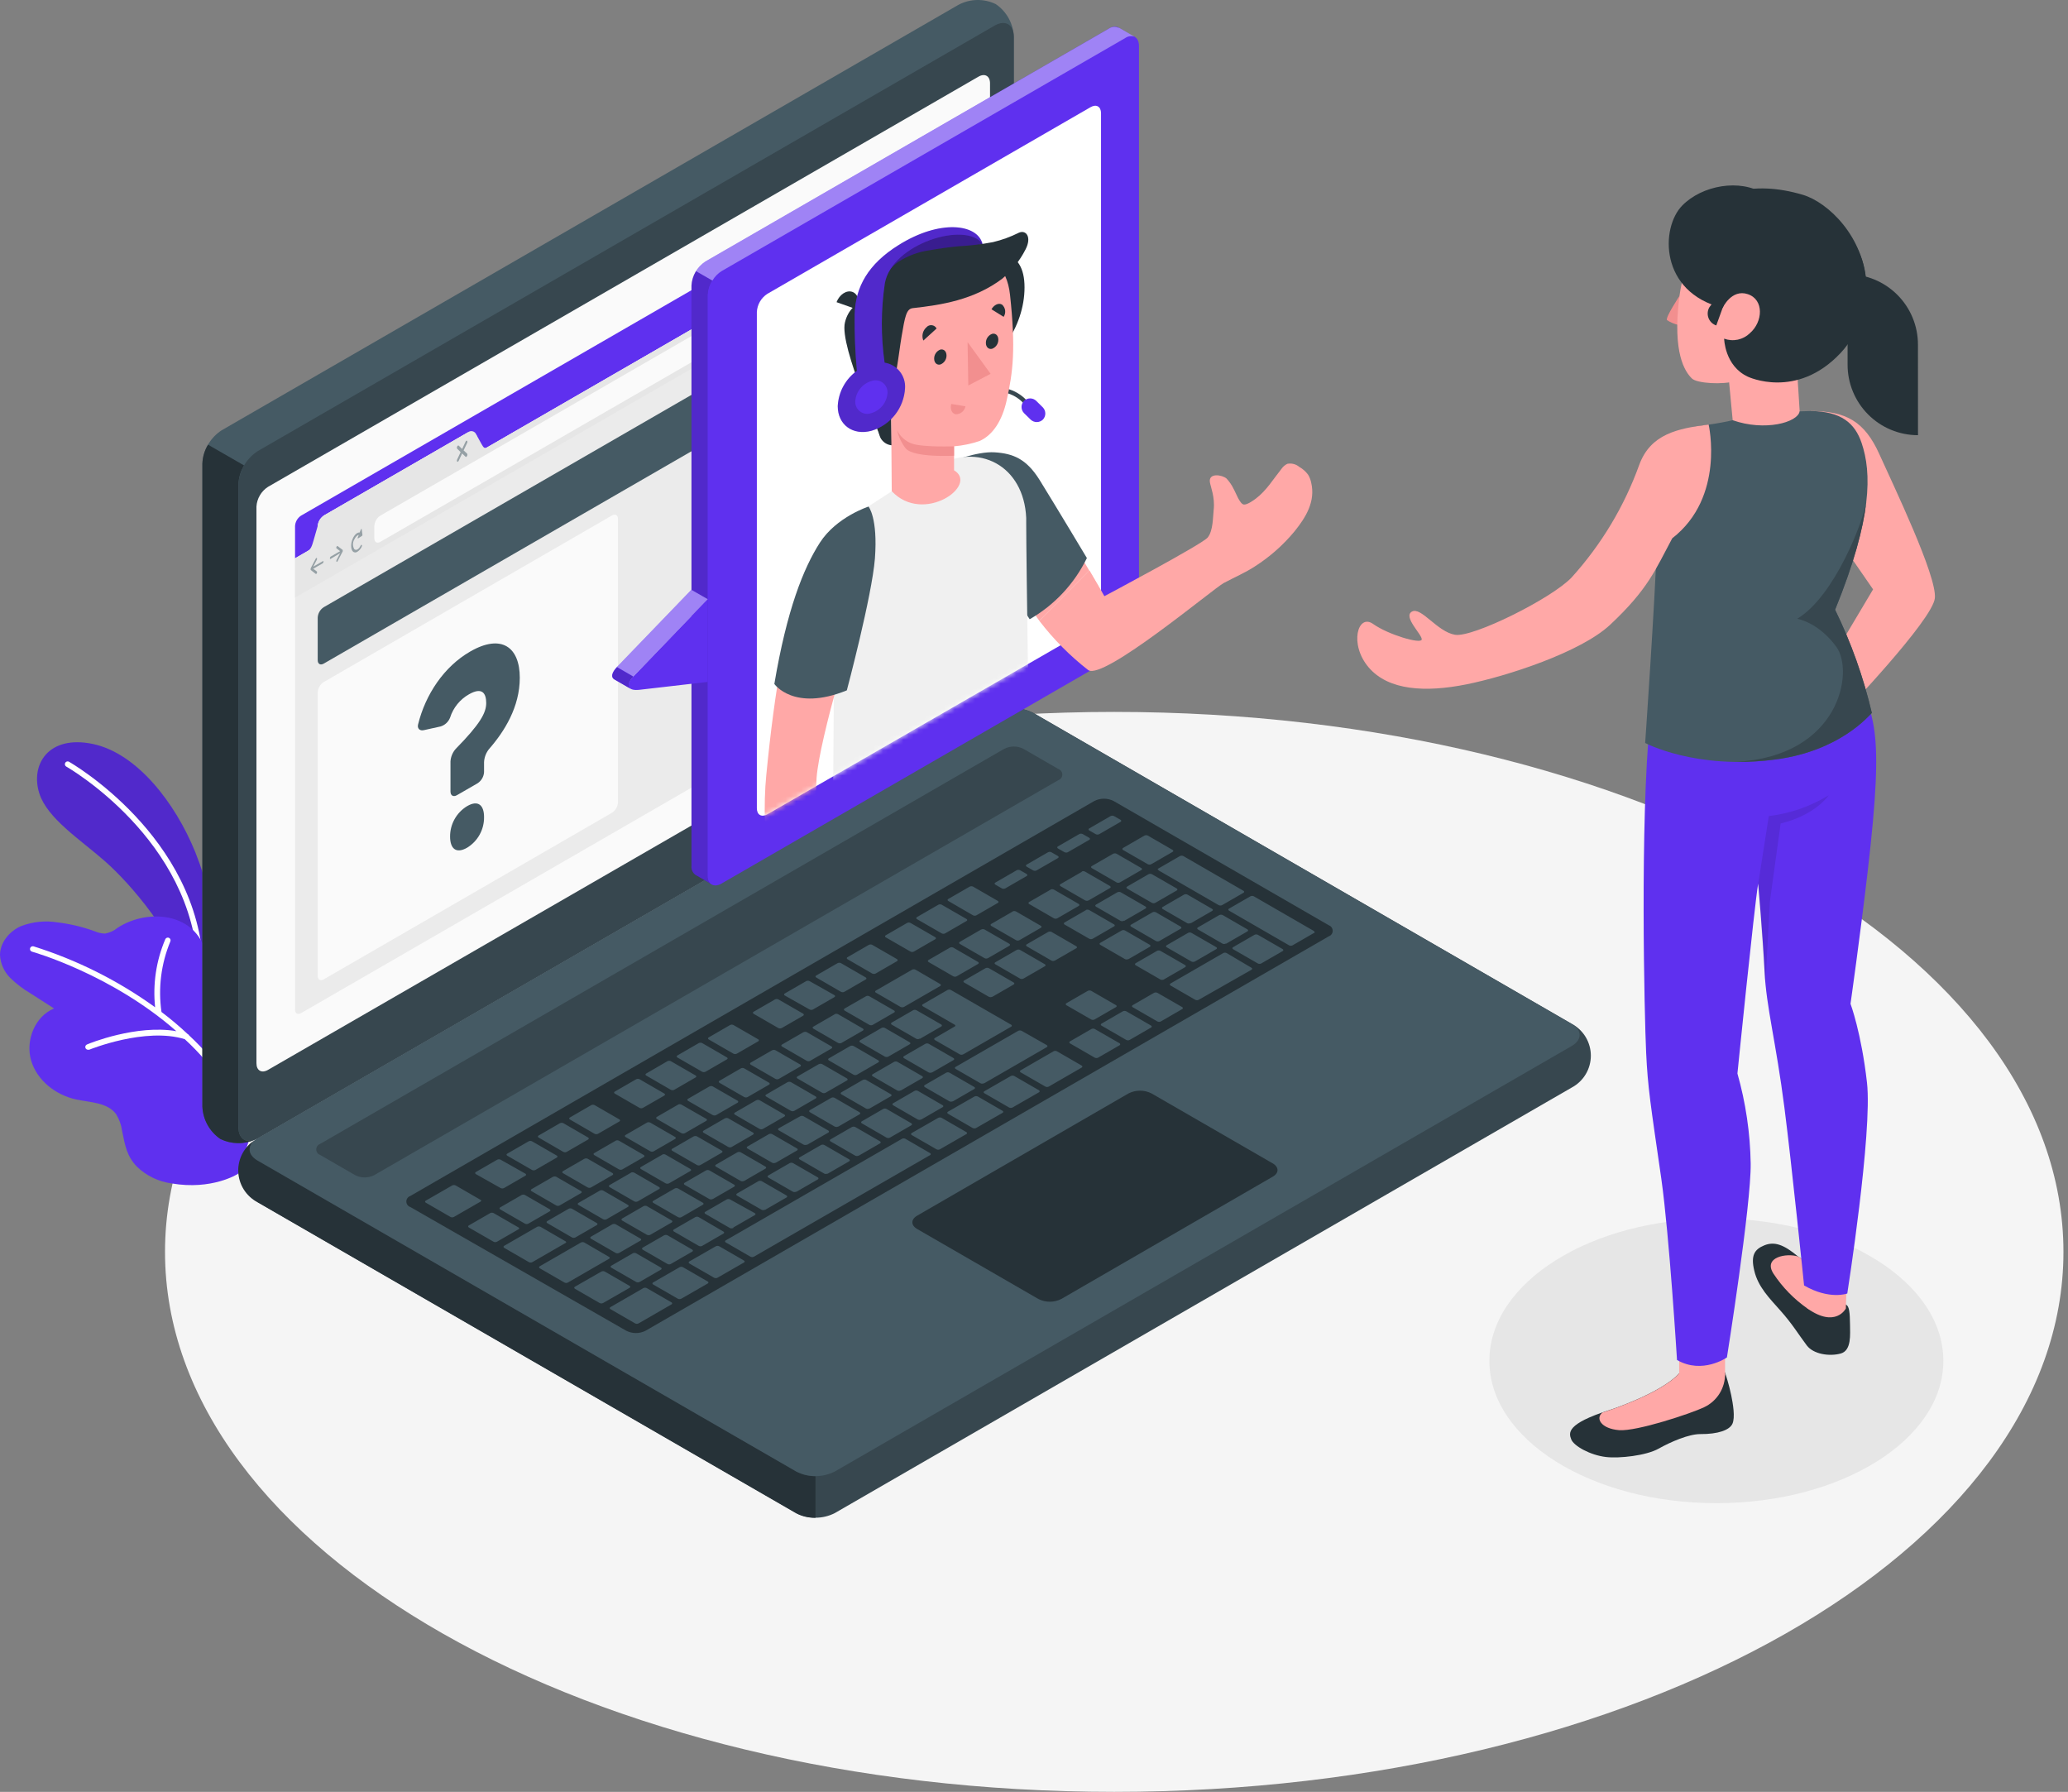 <svg width="404" height="350" viewBox="0 0 404 350" fill="none" xmlns="http://www.w3.org/2000/svg">
<rect x="0" y="0" width="404" height="350" fill="#808080" stroke="none"/>
<path d="M217.674 350C320.088 350 403.111 302.778 403.111 244.528C403.111 186.277 320.088 139.056 217.674 139.056C115.26 139.056 32.237 186.277 32.237 244.528C32.237 302.778 115.26 350 217.674 350Z" fill="#F5F5F5"/>
<path d="M335.304 293.61C359.795 293.61 379.649 281.162 379.649 265.807C379.649 250.453 359.795 238.005 335.304 238.005C310.814 238.005 290.96 250.453 290.96 265.807C290.96 281.162 310.814 293.61 335.304 293.61Z" fill="#E6E6E6"/>
<path d="M42.533 185.101C42.002 178.703 40.524 172.418 38.15 166.454C34.24 156.815 26.759 147.133 18.139 145.321C9.518 143.509 5.877 149.29 7.689 154.986C9.26 159.887 15.662 163.96 20.529 168.24C25.396 172.52 34.474 182.909 36.993 192.858L41.86 193.393L42.533 185.101Z" fill="#5F30EF"/>
<g opacity="0.15">
<path d="M42.533 185.101C42.002 178.703 40.524 172.418 38.15 166.454C34.24 156.815 26.759 147.133 18.139 145.321C9.518 143.509 5.877 149.29 7.689 154.986C9.26 159.887 15.662 163.96 20.529 168.24C25.396 172.52 34.474 182.909 36.993 192.858L41.86 193.393L42.533 185.101Z" fill="black"/>
</g>
<path d="M39.193 189.571C39.054 189.571 38.92 189.517 38.821 189.421C38.721 189.324 38.662 189.192 38.658 189.053C37.752 163.926 13.194 149.878 12.926 149.722C12.809 149.648 12.725 149.532 12.691 149.398C12.656 149.263 12.675 149.121 12.742 149C12.809 148.878 12.92 148.787 13.052 148.745C13.184 148.703 13.328 148.713 13.453 148.773C13.711 148.92 38.813 163.27 39.737 188.993C39.741 189.136 39.69 189.275 39.593 189.38C39.496 189.484 39.361 189.547 39.219 189.554L39.193 189.571Z" fill="white"/>
<path d="M46.407 229.332C46.407 229.332 41.385 232.508 33.532 231.153C30.993 230.815 28.627 229.679 26.776 227.908C24.748 225.82 24.429 223.715 23.859 220.919C23.702 219.75 23.302 218.627 22.686 217.623C20.96 215.31 17.646 215.353 14.851 214.749C10.881 213.886 7.231 211.039 6.083 207.147C4.936 203.255 6.8 198.518 10.562 196.982L5.945 194.022C4.51 193.18 3.183 192.166 1.993 191.002C0.806 189.816 0.096 188.234 0 186.558C0 184.108 1.821 181.916 4.064 180.915C6.362 180.028 8.856 179.771 11.287 180.173C13.749 180.474 16.169 181.053 18.501 181.899C19.136 182.185 19.823 182.341 20.52 182.356C21.427 182.195 22.277 181.803 22.988 181.217C28.269 177.765 36.872 177.998 39.702 184.574C40.116 185.54 40.366 186.575 40.815 187.525C42.455 191.071 47.071 190.001 50.057 191.658C50.994 192.251 51.789 193.044 52.385 193.979C52.982 194.914 53.365 195.969 53.508 197.068C54.104 200.572 53.129 204.567 52.481 208.027C51.834 211.487 51.015 214.706 50.074 217.985C49.306 220.694 48.46 223.378 47.563 226.044C47.373 226.597 46.959 228.987 46.407 229.332Z" fill="#5F30EF"/>
<path d="M49.565 221.239C46.933 213.998 42.611 207.489 36.958 202.255C36.899 202.129 36.794 202.03 36.664 201.979C35.035 200.452 33.327 199.012 31.547 197.664C30.875 193.005 31.471 188.25 33.273 183.901C33.334 183.772 33.34 183.624 33.292 183.489C33.243 183.355 33.143 183.245 33.014 183.185C32.885 183.124 32.737 183.117 32.602 183.166C32.468 183.214 32.359 183.314 32.298 183.444C30.511 187.637 29.825 192.217 30.305 196.75C23.072 191.533 15.048 187.513 6.54 184.842C6.402 184.807 6.256 184.827 6.132 184.898C6.008 184.968 5.916 185.084 5.876 185.221C5.856 185.29 5.851 185.362 5.859 185.432C5.868 185.503 5.891 185.571 5.926 185.633C5.961 185.695 6.009 185.749 6.065 185.793C6.122 185.836 6.187 185.868 6.256 185.886C6.48 185.946 21.788 190.295 34.455 201.418C26.689 200.063 17.43 203.808 17.007 204.007C16.889 204.051 16.79 204.137 16.728 204.248C16.666 204.359 16.646 204.488 16.671 204.612C16.696 204.737 16.764 204.848 16.864 204.927C16.963 205.006 17.088 205.046 17.215 205.042C17.283 205.054 17.353 205.054 17.422 205.042C17.525 204.99 28.406 200.589 36.095 202.98C41.679 208.1 45.957 214.482 48.572 221.592C48.608 221.699 48.677 221.791 48.768 221.856C48.86 221.921 48.969 221.955 49.081 221.955H49.263C49.331 221.929 49.393 221.89 49.445 221.84C49.498 221.789 49.539 221.729 49.568 221.662C49.596 221.595 49.61 221.523 49.61 221.45C49.609 221.377 49.594 221.305 49.565 221.239Z" fill="white"/>
<path d="M46.579 228.581C46.671 229.844 47.059 231.067 47.713 232.151C48.367 233.235 49.267 234.149 50.341 234.82L155.572 295.551C156.735 296.142 158.021 296.45 159.325 296.45C160.63 296.45 161.916 296.142 163.079 295.551L307.036 212.436C308.168 211.835 309.115 210.937 309.776 209.839C310.436 208.741 310.785 207.483 310.785 206.202C310.785 204.92 310.436 203.663 309.776 202.564C309.115 201.466 308.168 200.568 307.036 199.967L201.823 139.219C200.659 138.632 199.373 138.326 198.07 138.326C196.766 138.326 195.48 138.632 194.316 139.219L50.341 222.351C49.268 223.02 48.368 223.933 47.714 225.015C47.06 226.098 46.672 227.32 46.579 228.581Z" fill="#37474F"/>
<path d="M159.307 288.337V296.457C158.003 296.494 156.711 296.197 155.554 295.594L50.297 234.82C49.197 234.24 48.271 233.379 47.612 232.325C46.953 231.27 46.586 230.06 46.547 228.817C46.509 227.574 46.8 226.343 47.392 225.25C47.984 224.157 48.856 223.24 49.918 222.593C48.235 223.801 48.365 225.57 50.297 226.683L155.571 287.431C156.719 288.045 158.005 288.357 159.307 288.337Z" fill="#263238"/>
<path d="M43.058 222.481C42.013 221.77 41.149 220.823 40.538 219.717C39.926 218.61 39.583 217.376 39.537 216.113V90.552C39.608 89.25 39.985 87.984 40.637 86.855C41.289 85.726 42.198 84.766 43.291 84.055L187.248 0.94C188.366 0.347 189.608 0.025 190.873 0.001C192.138 -0.023 193.391 0.252 194.531 0.802C195.576 1.513 196.439 2.46 197.051 3.566C197.663 4.673 198.005 5.907 198.052 7.17V132.731C197.981 134.033 197.604 135.299 196.952 136.428C196.3 137.557 195.39 138.517 194.298 139.228L50.341 222.351C49.221 222.941 47.98 223.26 46.715 223.283C45.45 223.305 44.197 223.031 43.058 222.481Z" fill="#455A64"/>
<path d="M49.892 222.575C48.815 223.058 47.645 223.3 46.464 223.284C45.284 223.267 44.121 222.993 43.058 222.48C42.013 221.769 41.149 220.822 40.538 219.716C39.926 218.61 39.583 217.375 39.537 216.112V90.552C39.578 89.246 39.959 87.973 40.642 86.858L47.683 90.914C47.006 92.031 46.626 93.302 46.578 94.607V220.176C46.578 222.403 48.028 223.395 49.892 222.575Z" fill="#263238"/>
<path d="M46.579 94.625V220.177C46.579 222.576 48.305 223.542 50.341 222.352L194.299 139.229C195.391 138.517 196.3 137.558 196.953 136.429C197.605 135.3 197.982 134.033 198.052 132.731V7.17C198.052 4.78 196.37 3.805 194.299 5.005L50.341 88.119C49.246 88.831 48.335 89.791 47.681 90.921C47.027 92.052 46.65 93.321 46.579 94.625Z" fill="#37474F"/>
<path d="M50.341 226.683L155.571 287.431C156.736 288.018 158.021 288.324 159.325 288.324C160.629 288.324 161.915 288.018 163.079 287.431L307.036 204.317C309.116 203.117 309.116 201.176 307.036 200.002L201.823 139.254C200.659 138.667 199.373 138.361 198.069 138.361C196.765 138.361 195.48 138.667 194.316 139.254L50.341 222.351C48.261 223.542 48.261 225.484 50.341 226.683Z" fill="#455A64"/>
<path d="M52.359 95.092L191.157 14.972C192.399 14.255 193.409 14.842 193.409 16.274V125C193.366 125.781 193.139 126.541 192.748 127.219C192.357 127.896 191.812 128.472 191.157 128.9L52.359 208.977C51.108 209.693 50.099 209.115 50.099 207.674V98.949C50.147 98.174 50.376 97.421 50.769 96.751C51.162 96.081 51.707 95.512 52.359 95.092Z" fill="#FAFAFA"/>
<path d="M62.55 223.43L196.178 146.269C196.759 145.972 197.403 145.816 198.055 145.816C198.708 145.816 199.351 145.972 199.932 146.269L206.766 150.213C206.991 150.291 207.185 150.438 207.323 150.632C207.46 150.826 207.534 151.058 207.534 151.296C207.534 151.533 207.46 151.765 207.323 151.959C207.185 152.153 206.991 152.3 206.766 152.379L73.12 229.53C72.54 229.828 71.896 229.983 71.244 229.983C70.591 229.983 69.948 229.828 69.367 229.53L62.55 225.595C62.325 225.517 62.131 225.37 61.994 225.176C61.856 224.982 61.782 224.75 61.782 224.513C61.782 224.275 61.856 224.043 61.994 223.849C62.131 223.655 62.325 223.508 62.55 223.43Z" fill="#37474F"/>
<path d="M80.163 233.604L213.791 156.452C214.373 156.159 215.016 156.006 215.668 156.006C216.32 156.006 216.963 156.159 217.545 156.452L259.585 180.726C259.81 180.804 260.004 180.951 260.141 181.145C260.279 181.339 260.353 181.571 260.353 181.809C260.353 182.046 260.279 182.278 260.141 182.472C260.004 182.666 259.81 182.813 259.585 182.892L126.112 259.931C125.529 260.227 124.884 260.381 124.231 260.381C123.577 260.381 122.933 260.227 122.35 259.931L80.171 235.77C79.942 235.696 79.743 235.552 79.601 235.358C79.459 235.164 79.382 234.931 79.381 234.69C79.38 234.45 79.455 234.215 79.595 234.02C79.736 233.825 79.934 233.68 80.163 233.604Z" fill="#263238"/>
<path d="M199.95 191.139L204.126 188.732C204.308 188.628 204.299 188.456 204.126 188.344L199.286 185.548C199.183 185.495 199.069 185.467 198.953 185.467C198.838 185.467 198.724 185.495 198.621 185.548L194.436 187.964C194.255 188.059 194.264 188.231 194.436 188.344L199.268 191.139C199.374 191.194 199.491 191.222 199.609 191.222C199.728 191.222 199.845 191.194 199.95 191.139ZM191.692 181.544L187.498 183.977C187.317 184.081 187.334 184.253 187.498 184.366L192.331 187.153C192.435 187.206 192.55 187.233 192.667 187.233C192.784 187.233 192.899 187.206 193.004 187.153L197.189 184.737C197.361 184.633 197.353 184.46 197.189 184.348L192.348 181.561C192.246 181.51 192.134 181.483 192.02 181.483C191.906 181.483 191.794 181.51 191.692 181.561V181.544ZM178.17 189.414L171.095 193.495C170.913 193.599 170.922 193.771 171.095 193.883L175.927 196.679C176.032 196.73 176.147 196.757 176.263 196.757C176.38 196.757 176.495 196.73 176.6 196.679L183.676 192.598C183.857 192.494 183.84 192.321 183.676 192.209L178.869 189.414C178.762 189.356 178.642 189.326 178.52 189.326C178.398 189.326 178.278 189.356 178.17 189.414ZM185.574 185.099L181.389 187.515C181.216 187.619 181.225 187.791 181.389 187.903L186.23 190.699C186.333 190.75 186.447 190.777 186.562 190.777C186.677 190.777 186.791 190.75 186.894 190.699L191.079 188.283C191.252 188.18 191.243 188.007 191.079 187.903L186.239 185.099C186.136 185.046 186.022 185.018 185.906 185.018C185.791 185.018 185.677 185.046 185.574 185.099ZM169.179 194.591L164.994 196.998C164.821 197.102 164.83 197.275 164.994 197.387L169.835 200.183C169.938 200.235 170.051 200.263 170.167 200.263C170.283 200.263 170.397 200.235 170.499 200.183L174.684 197.766C174.857 197.671 174.848 197.499 174.684 197.387L169.826 194.591C169.723 194.538 169.61 194.51 169.494 194.51C169.378 194.51 169.265 194.538 169.162 194.591H169.179ZM163.061 198.12L158.885 200.536C158.703 200.631 158.712 200.804 158.885 200.916L163.726 203.712C163.829 203.763 163.943 203.789 164.058 203.789C164.173 203.789 164.287 203.763 164.39 203.712L168.575 201.296C168.756 201.192 168.739 201.02 168.575 200.907L163.743 198.112C163.636 198.053 163.516 198.021 163.394 198.02C163.272 198.018 163.152 198.047 163.044 198.103L163.061 198.12ZM182.097 209.476L186.282 207.06C186.454 206.956 186.446 206.784 186.282 206.672L181.441 203.884C181.338 203.831 181.224 203.804 181.109 203.804C180.993 203.804 180.879 203.831 180.776 203.884L176.591 206.3C176.41 206.404 176.427 206.577 176.591 206.689L181.424 209.476C181.527 209.524 181.64 209.547 181.753 209.544C181.867 209.541 181.979 209.512 182.079 209.459L182.097 209.476ZM175.979 213.005L180.164 210.589C180.345 210.486 180.328 210.313 180.164 210.201L175.332 207.414C175.227 207.361 175.112 207.333 174.995 207.333C174.878 207.333 174.763 207.361 174.658 207.414L170.473 209.83C170.301 209.933 170.309 210.106 170.473 210.218L175.314 213.014C175.417 213.058 175.529 213.079 175.641 213.074C175.753 213.07 175.862 213.04 175.961 212.988L175.979 213.005ZM169.861 216.534L174.046 214.118C174.227 214.015 174.218 213.842 174.046 213.739L169.214 210.943C169.111 210.89 168.997 210.862 168.881 210.862C168.766 210.862 168.652 210.89 168.549 210.943L164.364 213.359C164.183 213.463 164.191 213.635 164.364 213.747L169.205 216.543C169.307 216.586 169.417 216.606 169.527 216.601C169.637 216.597 169.745 216.568 169.843 216.517L169.861 216.534ZM163.751 220.064L167.936 217.648C168.109 217.553 168.1 217.38 167.936 217.268L163.052 214.438C162.95 214.385 162.836 214.357 162.72 214.357C162.605 214.357 162.491 214.385 162.388 214.438L158.203 216.845C158.022 216.949 158.039 217.121 158.203 217.233L163.035 220.029C163.141 220.089 163.261 220.122 163.383 220.125C163.504 220.128 163.625 220.101 163.734 220.046L163.751 220.064ZM193.849 194.712L198.034 192.296C198.207 192.192 198.198 192.019 198.034 191.907L193.194 189.112C193.09 189.061 192.977 189.034 192.861 189.034C192.746 189.034 192.632 189.061 192.529 189.112L188.344 191.528C188.171 191.631 188.18 191.804 188.344 191.907L193.185 194.703C193.287 194.75 193.397 194.774 193.509 194.772C193.621 194.771 193.732 194.744 193.832 194.694L193.849 194.712ZM188.206 205.929L197.543 200.536C197.724 200.433 197.706 200.26 197.543 200.157L185.773 193.374C185.668 193.321 185.553 193.294 185.436 193.294C185.319 193.294 185.204 193.321 185.1 193.374L180.276 196.161C180.095 196.265 180.103 196.438 180.276 196.55L186.489 200.139C186.687 200.252 186.696 200.424 186.489 200.519L182.632 202.754C182.45 202.857 182.459 203.03 182.632 203.142L187.472 205.929C187.582 205.991 187.705 206.024 187.831 206.024C187.956 206.024 188.08 205.991 188.189 205.929H188.206ZM156.952 201.615L152.767 204.031C152.585 204.135 152.603 204.307 152.767 204.411L157.599 207.206C157.703 207.26 157.819 207.287 157.935 207.287C158.052 207.287 158.168 207.26 158.272 207.206L162.448 204.79C162.63 204.687 162.621 204.514 162.448 204.402L157.608 201.606C157.501 201.558 157.385 201.535 157.268 201.54C157.151 201.544 157.037 201.576 156.935 201.632L156.952 201.615ZM150.834 205.144L146.649 207.56C146.476 207.664 146.485 207.836 146.649 207.949L151.49 210.736C151.592 210.789 151.706 210.816 151.822 210.816C151.937 210.816 152.051 210.789 152.154 210.736L156.339 208.32C156.512 208.216 156.503 208.044 156.339 207.931L151.498 205.144C151.392 205.091 151.274 205.065 151.155 205.068C151.036 205.071 150.92 205.103 150.817 205.161L150.834 205.144ZM120.279 244.734C120.382 244.785 120.496 244.811 120.611 244.811C120.726 244.811 120.84 244.785 120.943 244.734L125.128 242.318C125.309 242.214 125.301 242.042 125.128 241.938L120.296 239.142C120.191 239.091 120.076 239.065 119.959 239.065C119.843 239.065 119.728 239.091 119.623 239.142L115.446 241.558C115.265 241.662 115.274 241.835 115.446 241.947L120.279 244.734ZM101.899 233.421L97.714 235.837C97.541 235.941 97.55 236.114 97.714 236.226L102.555 239.013C102.657 239.066 102.771 239.094 102.887 239.094C103.002 239.094 103.116 239.066 103.219 239.013L107.404 236.597C107.577 236.493 107.568 236.321 107.404 236.209L102.563 233.421C102.461 233.368 102.347 233.341 102.231 233.341C102.115 233.341 102.002 233.368 101.899 233.421ZM111.745 241.705C111.848 241.756 111.961 241.783 112.077 241.783C112.192 241.783 112.306 241.756 112.409 241.705L116.594 239.289C116.767 239.186 116.758 239.013 116.594 238.901L111.753 236.105C111.65 236.052 111.536 236.024 111.421 236.024C111.305 236.024 111.191 236.052 111.089 236.105L106.904 238.521C106.731 238.625 106.74 238.789 106.904 238.901L111.745 241.705ZM131.056 246.883L135.241 244.466C135.422 244.372 135.405 244.199 135.241 244.087L130.409 241.291C130.305 241.238 130.189 241.21 130.072 241.21C129.955 241.21 129.84 241.238 129.736 241.291L125.551 243.698C125.378 243.802 125.387 243.975 125.551 244.087L130.392 246.883C130.494 246.937 130.607 246.966 130.723 246.968C130.838 246.969 130.953 246.943 131.056 246.891V246.883ZM124.274 250.403C124.379 250.454 124.494 250.481 124.61 250.481C124.727 250.481 124.842 250.454 124.947 250.403L129.123 247.987C129.304 247.884 129.296 247.711 129.123 247.599L124.282 244.803C124.18 244.75 124.066 244.722 123.95 244.722C123.835 244.722 123.721 244.75 123.618 244.803L119.416 247.228C119.234 247.323 119.243 247.495 119.416 247.607L124.274 250.403ZM108.017 229.866L103.832 232.282C103.65 232.386 103.659 232.558 103.832 232.662L108.664 235.458C108.767 235.511 108.881 235.538 108.996 235.538C109.112 235.538 109.226 235.511 109.328 235.458L113.513 233.042C113.695 232.938 113.686 232.766 113.513 232.653L108.673 229.858C108.569 229.811 108.456 229.788 108.343 229.791C108.229 229.794 108.118 229.823 108.017 229.875V229.866ZM138.589 212.211L134.404 214.627C134.223 214.731 134.24 214.904 134.404 215.016L139.236 217.803C139.341 217.856 139.456 217.884 139.573 217.884C139.69 217.884 139.805 217.856 139.91 217.803L144.095 215.387C144.267 215.283 144.259 215.111 144.095 214.998L139.254 212.211C139.15 212.16 139.036 212.134 138.92 212.135C138.805 212.137 138.691 212.166 138.589 212.22V212.211ZM114.152 226.346L109.967 228.762C109.794 228.865 109.803 229.038 109.967 229.141L114.808 231.937C114.911 231.99 115.024 232.018 115.14 232.018C115.256 232.018 115.369 231.99 115.472 231.937L119.657 229.521C119.838 229.418 119.821 229.245 119.657 229.133L114.825 226.337C114.72 226.287 114.604 226.262 114.488 226.264C114.371 226.265 114.256 226.293 114.152 226.346ZM144.724 208.691L140.548 211.107C140.367 211.21 140.375 211.383 140.548 211.495L145.389 214.282C145.492 214.335 145.606 214.363 145.721 214.363C145.837 214.363 145.951 214.335 146.053 214.282L150.238 211.866C150.42 211.763 150.411 211.59 150.238 211.478L145.406 208.691C145.298 208.632 145.176 208.601 145.052 208.601C144.929 208.601 144.807 208.632 144.699 208.691H144.724ZM132.497 215.749L128.312 218.165C128.14 218.269 128.148 218.441 128.312 218.554L133.136 221.341C133.239 221.392 133.353 221.418 133.468 221.418C133.583 221.418 133.697 221.392 133.8 221.341L137.985 218.925C138.166 218.821 138.149 218.649 137.985 218.545L133.136 215.766C133.034 215.711 132.921 215.68 132.806 215.677C132.69 215.674 132.575 215.699 132.471 215.749H132.497ZM126.388 219.278L122.203 221.695C122.022 221.798 122.03 221.971 122.203 222.083L127.044 224.879C127.146 224.932 127.26 224.959 127.376 224.959C127.491 224.959 127.605 224.932 127.708 224.879L131.893 222.463C132.074 222.359 132.066 222.186 131.893 222.083L127.052 219.287C126.946 219.231 126.828 219.2 126.708 219.199C126.588 219.197 126.469 219.225 126.362 219.278H126.388ZM120.27 222.816L116.085 225.232C115.904 225.327 115.921 225.5 116.085 225.612L120.917 228.408C121.021 228.461 121.137 228.489 121.254 228.489C121.371 228.489 121.486 228.461 121.59 228.408L125.775 226C125.948 225.897 125.939 225.724 125.775 225.612L120.934 222.816C120.828 222.759 120.71 222.729 120.589 222.729C120.469 222.729 120.35 222.759 120.244 222.816H120.27ZM151.524 227.131L155.709 224.715C155.89 224.611 155.882 224.439 155.709 224.326L150.868 221.531C150.765 221.48 150.651 221.453 150.536 221.453C150.421 221.453 150.307 221.48 150.204 221.531L146.019 223.947C145.838 224.05 145.846 224.223 146.019 224.326L150.86 227.122C150.96 227.17 151.069 227.193 151.18 227.192C151.291 227.191 151.4 227.164 151.498 227.114L151.524 227.131ZM205.231 173.778L201.046 176.194C200.873 176.297 200.882 176.47 201.046 176.574L205.887 179.369C205.989 179.422 206.103 179.45 206.219 179.45C206.335 179.45 206.448 179.422 206.551 179.369L210.736 176.953C210.917 176.85 210.9 176.677 210.736 176.565L205.904 173.769C205.796 173.713 205.677 173.682 205.556 173.681C205.434 173.679 205.314 173.707 205.205 173.761L205.231 173.778ZM197.827 178.049L193.651 180.465C193.47 180.569 193.478 180.741 193.651 180.854L198.492 183.641C198.594 183.694 198.708 183.721 198.824 183.721C198.94 183.721 199.053 183.694 199.156 183.641L203.341 181.225C203.522 181.121 203.514 180.948 203.341 180.836L198.509 178.049C198.402 177.988 198.281 177.954 198.157 177.951C198.034 177.948 197.911 177.976 197.801 178.032L197.827 178.049ZM211.349 170.283L207.164 172.699C206.983 172.794 207 172.967 207.164 173.079L211.996 175.875C212.101 175.926 212.216 175.952 212.333 175.952C212.449 175.952 212.564 175.926 212.669 175.875L216.854 173.459C217.027 173.355 217.018 173.182 216.854 173.07L212.013 170.274C211.911 170.21 211.794 170.173 211.674 170.165C211.553 170.158 211.433 170.18 211.323 170.231L211.349 170.283ZM179.698 202.918L183.883 200.502C184.055 200.398 184.047 200.226 183.883 200.113L179.042 197.326C178.939 197.273 178.825 197.246 178.71 197.246C178.594 197.246 178.48 197.273 178.378 197.326L174.192 199.742C174.02 199.846 174.029 200.019 174.192 200.131L179.033 202.918C179.137 202.959 179.248 202.975 179.359 202.966C179.469 202.957 179.577 202.923 179.672 202.866L179.698 202.918ZM218.131 166.762C218.027 166.709 217.912 166.682 217.795 166.682C217.678 166.682 217.562 166.709 217.458 166.762L213.282 169.17C213.101 169.273 213.109 169.446 213.282 169.558L218.123 172.354C218.225 172.407 218.339 172.435 218.455 172.435C218.57 172.435 218.684 172.407 218.787 172.354L222.972 169.938C223.153 169.843 223.145 169.67 222.972 169.558L218.131 166.762ZM157.642 223.627L161.827 221.22C162.008 221.116 161.991 220.944 161.827 220.832L156.995 218.036C156.891 217.983 156.775 217.955 156.658 217.955C156.541 217.955 156.426 217.983 156.322 218.036L152.12 220.392C151.947 220.487 151.956 220.659 152.12 220.771L156.96 223.567C157.061 223.62 157.173 223.648 157.287 223.65C157.401 223.651 157.514 223.626 157.616 223.576L157.642 223.627ZM232.628 180.336L236.813 177.92C236.994 177.816 236.977 177.644 236.813 177.54L231.981 174.744C231.877 174.691 231.761 174.664 231.644 174.664C231.527 174.664 231.412 174.691 231.308 174.744L227.131 177.16C226.95 177.264 226.959 177.436 227.131 177.549L231.972 180.344C232.075 180.381 232.185 180.394 232.294 180.384C232.403 180.373 232.508 180.339 232.602 180.284L232.628 180.336ZM219.607 179.879L223.792 177.462C223.964 177.359 223.956 177.186 223.792 177.074L218.951 174.287C218.848 174.234 218.734 174.206 218.619 174.206C218.503 174.206 218.389 174.234 218.287 174.287L214.102 176.703C213.92 176.807 213.938 176.979 214.102 177.091L218.934 179.879C219.039 179.919 219.151 179.936 219.263 179.927C219.375 179.918 219.484 179.884 219.581 179.827L219.607 179.879ZM225.043 170.758C224.939 170.705 224.824 170.677 224.707 170.677C224.59 170.677 224.474 170.705 224.37 170.758L220.194 173.174C220.012 173.277 220.021 173.45 220.194 173.562L225.034 176.349C225.137 176.402 225.251 176.43 225.367 176.43C225.482 176.43 225.596 176.402 225.699 176.349L229.884 173.933C230.065 173.83 230.057 173.657 229.884 173.545L225.043 170.758ZM226.329 170.007L238.082 176.798C238.185 176.849 238.299 176.875 238.414 176.875C238.529 176.875 238.643 176.849 238.746 176.798L242.931 174.382C243.104 174.278 243.095 174.106 242.931 174.002L231.178 167.211C231.075 167.16 230.961 167.134 230.846 167.134C230.731 167.134 230.617 167.16 230.514 167.211L226.329 169.627C226.104 169.679 226.113 169.852 226.329 169.955V170.007ZM212.143 177.773L207.958 180.189C207.785 180.293 207.794 180.465 207.958 180.577L212.799 183.365C212.901 183.418 213.015 183.445 213.131 183.445C213.246 183.445 213.36 183.418 213.463 183.365L217.648 180.948C217.829 180.845 217.812 180.672 217.648 180.56L212.816 177.773C212.71 177.712 212.592 177.677 212.47 177.673C212.348 177.668 212.227 177.694 212.117 177.747L212.143 177.773ZM166.098 204.316L161.913 206.732C161.732 206.835 161.749 207.008 161.913 207.12L166.746 209.916C166.85 209.969 166.965 209.997 167.082 209.997C167.199 209.997 167.314 209.969 167.419 209.916L171.595 207.5C171.776 207.396 171.768 207.232 171.595 207.12L166.789 204.333C166.684 204.275 166.566 204.243 166.446 204.24C166.326 204.237 166.207 204.263 166.098 204.316ZM225.82 183.805C225.924 183.858 226.039 183.885 226.156 183.885C226.273 183.885 226.389 183.858 226.493 183.805L230.678 181.389C230.85 181.294 230.842 181.121 230.678 181.009L225.811 178.196C225.708 178.145 225.594 178.118 225.479 178.118C225.364 178.118 225.25 178.145 225.147 178.196L220.962 180.612C220.78 180.715 220.798 180.888 220.962 181L225.82 183.805ZM172.208 200.787L168.031 203.203C167.85 203.306 167.859 203.479 168.031 203.591L172.872 206.387C172.976 206.438 173.089 206.464 173.204 206.464C173.32 206.464 173.433 206.438 173.537 206.387L177.722 203.971C177.903 203.867 177.894 203.694 177.722 203.591L172.89 200.795C172.785 200.739 172.668 200.709 172.55 200.708C172.431 200.706 172.314 200.733 172.208 200.787ZM126.379 241.187C126.483 241.238 126.596 241.265 126.711 241.265C126.827 241.265 126.94 241.238 127.044 241.187L131.229 238.771C131.401 238.668 131.393 238.495 131.229 238.392L126.388 235.596C126.285 235.543 126.171 235.515 126.056 235.515C125.94 235.515 125.826 235.543 125.723 235.596L121.538 238.012C121.366 238.116 121.374 238.288 121.538 238.4L126.379 241.187ZM117.181 232.558L112.996 234.966C112.814 235.07 112.823 235.242 112.996 235.354L117.828 238.15C117.932 238.203 118.047 238.231 118.164 238.231C118.281 238.231 118.397 238.203 118.501 238.15L122.677 235.734C122.859 235.639 122.85 235.466 122.677 235.354L117.845 232.558C117.742 232.505 117.629 232.478 117.513 232.478C117.397 232.478 117.283 232.505 117.181 232.558ZM133.136 237.736L137.312 235.32C137.493 235.216 137.485 235.044 137.312 234.931L132.471 232.144C132.369 232.091 132.255 232.064 132.139 232.064C132.024 232.064 131.91 232.091 131.807 232.144L127.622 234.56C127.441 234.664 127.449 234.837 127.622 234.949L132.454 237.736C132.559 237.79 132.676 237.819 132.795 237.819C132.914 237.819 133.03 237.79 133.136 237.736ZM139.245 234.207L143.43 231.79C143.611 231.687 143.594 231.514 143.43 231.402L138.598 228.615C138.494 228.562 138.378 228.534 138.261 228.534C138.144 228.534 138.029 228.562 137.925 228.615L133.74 231.031C133.567 231.135 133.576 231.307 133.74 231.419L138.581 234.207C138.689 234.259 138.81 234.283 138.93 234.277C139.051 234.271 139.168 234.235 139.271 234.172L139.245 234.207ZM145.363 230.677L149.548 228.261C149.721 228.158 149.712 227.985 149.548 227.873L144.707 225.077C144.604 225.026 144.49 225 144.375 225C144.26 225 144.146 225.026 144.043 225.077L139.858 227.493C139.677 227.597 139.694 227.769 139.858 227.873L144.69 230.669C144.8 230.722 144.921 230.748 145.043 230.743C145.165 230.739 145.284 230.704 145.389 230.643L145.363 230.677ZM123.264 229.064L119.079 231.48C118.907 231.583 118.915 231.756 119.079 231.868L123.92 234.664C124.023 234.715 124.137 234.741 124.252 234.741C124.367 234.741 124.481 234.715 124.584 234.664L128.769 232.248C128.951 232.144 128.933 231.972 128.769 231.868L123.937 229.072C123.839 229.018 123.73 228.987 123.618 228.979C123.507 228.972 123.395 228.989 123.29 229.029L123.264 229.064ZM129.382 225.534L125.197 227.951C125.016 228.054 125.033 228.227 125.197 228.339L130.029 231.135C130.134 231.186 130.249 231.212 130.366 231.212C130.482 231.212 130.598 231.186 130.702 231.135L134.887 228.719C135.06 228.615 135.051 228.442 134.887 228.339L130.047 225.543C129.951 225.488 129.843 225.455 129.732 225.447C129.622 225.44 129.511 225.458 129.408 225.5L129.382 225.534ZM153.845 211.383L149.669 213.799C149.488 213.903 149.496 214.075 149.669 214.179L154.51 216.975C154.612 217.027 154.726 217.055 154.842 217.055C154.958 217.055 155.071 217.027 155.174 216.975L159.359 214.558C159.54 214.455 159.532 214.282 159.359 214.17L154.527 211.374C154.42 211.323 154.303 211.297 154.185 211.299C154.067 211.3 153.951 211.329 153.845 211.383ZM147.736 214.912L143.551 217.328C143.37 217.432 143.387 217.604 143.551 217.708L148.383 220.504C148.487 220.557 148.603 220.584 148.72 220.584C148.837 220.584 148.952 220.557 149.056 220.504L153.241 218.088C153.414 217.984 153.405 217.812 153.241 217.699L148.4 214.904C148.299 214.857 148.188 214.833 148.076 214.835C147.964 214.836 147.854 214.863 147.753 214.912H147.736ZM159.963 207.854L155.778 210.27C155.606 210.365 155.614 210.537 155.778 210.649L160.619 213.445C160.722 213.498 160.836 213.526 160.951 213.526C161.067 213.526 161.181 213.498 161.284 213.445L165.469 211.038C165.641 210.934 165.633 210.762 165.469 210.649L160.628 207.854C160.527 207.804 160.416 207.777 160.304 207.777C160.192 207.777 160.081 207.804 159.981 207.854H159.963ZM135.509 221.971L131.324 224.387C131.142 224.49 131.151 224.663 131.324 224.775L136.165 227.562C136.267 227.615 136.381 227.643 136.497 227.643C136.612 227.643 136.726 227.615 136.829 227.562L141.014 225.146C141.195 225.043 141.187 224.87 141.014 224.758L136.173 221.971C136.073 221.921 135.962 221.894 135.85 221.894C135.737 221.894 135.626 221.921 135.526 221.971H135.509ZM141.618 218.441L137.433 220.858C137.26 220.961 137.269 221.134 137.433 221.246L142.274 224.033C142.377 224.086 142.49 224.114 142.606 224.114C142.722 224.114 142.836 224.086 142.938 224.033L147.123 221.617C147.305 221.513 147.287 221.341 147.123 221.229L142.282 218.441C142.182 218.391 142.071 218.365 141.959 218.365C141.847 218.365 141.736 218.391 141.635 218.441H141.618ZM137.157 243.362L141.342 240.946C141.514 240.842 141.506 240.67 141.342 240.566L136.492 237.736C136.39 237.683 136.276 237.655 136.16 237.655C136.045 237.655 135.931 237.683 135.828 237.736L131.643 240.152C131.462 240.256 131.479 240.428 131.643 240.54L136.475 243.336C136.581 243.395 136.7 243.429 136.822 243.433C136.943 243.438 137.064 243.413 137.174 243.362H137.157ZM101.269 239.738L96.437 236.951C96.332 236.898 96.217 236.87 96.1 236.87C95.983 236.87 95.868 236.898 95.764 236.951L91.579 239.367C91.406 239.47 91.415 239.643 91.579 239.755L96.419 242.542C96.522 242.595 96.636 242.623 96.752 242.623C96.867 242.623 96.981 242.595 97.084 242.542L101.269 240.126C101.493 240.023 101.476 239.85 101.286 239.738H101.269ZM110.433 242.43L105.601 239.634C105.496 239.583 105.381 239.557 105.264 239.557C105.148 239.557 105.032 239.583 104.928 239.634L98.49 243.345C98.318 243.448 98.326 243.621 98.49 243.733L103.331 246.529C103.434 246.582 103.548 246.609 103.663 246.609C103.779 246.609 103.893 246.582 103.996 246.529L110.433 242.818C110.7 242.715 110.64 242.542 110.45 242.43H110.433ZM93.848 234.345L89.016 231.549C88.912 231.496 88.796 231.468 88.679 231.468C88.562 231.468 88.447 231.496 88.343 231.549L83.165 234.526C82.993 234.629 83.001 234.802 83.165 234.906L88.006 237.701C88.109 237.754 88.223 237.782 88.338 237.782C88.454 237.782 88.568 237.754 88.671 237.701L93.848 234.724C94.072 234.621 94.055 234.448 93.865 234.345H93.848ZM97.8 232.058C97.903 232.111 98.017 232.139 98.132 232.139C98.248 232.139 98.362 232.111 98.465 232.058L102.65 229.642C102.822 229.538 102.813 229.366 102.65 229.254L97.8 226.518C97.697 226.465 97.583 226.438 97.468 226.438C97.352 226.438 97.238 226.465 97.136 226.518L92.951 228.934C92.778 229.038 92.787 229.21 92.951 229.323L97.8 232.058ZM118.976 245.502L114.152 242.698C114.049 242.645 113.935 242.617 113.82 242.617C113.704 242.617 113.59 242.645 113.488 242.698L105.437 247.34C105.264 247.443 105.273 247.616 105.437 247.728L110.278 250.515C110.38 250.568 110.494 250.596 110.61 250.596C110.725 250.596 110.839 250.568 110.942 250.515L118.984 245.873C119.174 245.778 119.165 245.605 118.976 245.502ZM122.988 251.163L118.147 248.367C118.044 248.316 117.93 248.289 117.815 248.289C117.7 248.289 117.586 248.316 117.483 248.367L112.305 251.335C112.133 251.439 112.141 251.611 112.305 251.723L117.146 254.519C117.25 254.57 117.363 254.597 117.478 254.597C117.594 254.597 117.707 254.57 117.811 254.519L122.988 251.551C123.187 251.439 123.178 251.266 122.988 251.154V251.163ZM143.275 205.809C143.38 205.86 143.495 205.886 143.611 205.886C143.728 205.886 143.843 205.86 143.948 205.809L148.133 203.392C148.306 203.289 148.297 203.116 148.133 203.013L143.292 200.217C143.189 200.164 143.075 200.136 142.96 200.136C142.844 200.136 142.73 200.164 142.628 200.217L138.443 202.633C138.261 202.737 138.279 202.909 138.443 203.021L143.275 205.809ZM131.048 212.867C131.152 212.92 131.267 212.948 131.384 212.948C131.501 212.948 131.616 212.92 131.721 212.867L135.897 210.451C136.078 210.356 136.07 210.184 135.897 210.071L131.056 207.276C130.953 207.225 130.839 207.198 130.724 207.198C130.609 207.198 130.495 207.225 130.392 207.276L126.233 209.692C126.051 209.795 126.06 209.968 126.233 210.08L131.048 212.867ZM103.927 228.52C104.031 228.573 104.146 228.601 104.263 228.601C104.38 228.601 104.495 228.573 104.6 228.52L108.776 226.104C108.957 226 108.949 225.828 108.776 225.716L103.935 222.929C103.833 222.876 103.719 222.848 103.603 222.848C103.487 222.848 103.374 222.876 103.271 222.929L99.086 225.345C98.905 225.448 98.922 225.621 99.086 225.733L103.927 228.52ZM137.165 209.338C137.269 209.389 137.382 209.415 137.498 209.415C137.613 209.415 137.727 209.389 137.83 209.338L142.015 206.922C142.196 206.818 142.179 206.646 142.015 206.542L137.183 203.746C137.079 203.693 136.963 203.666 136.846 203.666C136.729 203.666 136.614 203.693 136.51 203.746L132.325 206.162C132.152 206.266 132.161 206.439 132.325 206.551L137.165 209.338ZM124.938 216.396C125.041 216.449 125.155 216.477 125.27 216.477C125.386 216.477 125.5 216.449 125.603 216.396L129.788 213.989C129.96 213.885 129.952 213.713 129.788 213.601L124.947 210.805C124.844 210.752 124.73 210.724 124.615 210.724C124.499 210.724 124.385 210.752 124.282 210.805L120.097 213.221C119.925 213.316 119.933 213.488 120.097 213.601L124.938 216.396ZM126.353 251.603C126.249 251.55 126.134 251.522 126.017 251.522C125.9 251.522 125.785 251.55 125.68 251.603L119.243 255.322C119.071 255.425 119.079 255.598 119.243 255.701L124.084 258.497C124.187 258.55 124.301 258.578 124.416 258.578C124.532 258.578 124.646 258.55 124.748 258.497L131.186 254.778C131.358 254.675 131.35 254.502 131.186 254.39L126.353 251.603ZM116.163 221.462C116.266 221.513 116.38 221.539 116.495 221.539C116.61 221.539 116.724 221.513 116.827 221.462L121.012 219.045C121.185 218.942 121.176 218.769 121.012 218.657L116.171 215.861C116.068 215.81 115.954 215.784 115.839 215.784C115.724 215.784 115.61 215.81 115.507 215.861L111.322 218.278C111.149 218.381 111.158 218.554 111.322 218.657L116.163 221.462ZM110.045 224.991C110.147 225.044 110.261 225.071 110.377 225.071C110.492 225.071 110.606 225.044 110.709 224.991L114.894 222.575C115.075 222.471 115.067 222.299 114.894 222.186L110.062 219.391C109.957 219.34 109.842 219.313 109.725 219.313C109.609 219.313 109.494 219.34 109.389 219.391L105.212 221.807C105.031 221.91 105.04 222.083 105.212 222.186L110.045 224.991ZM239.635 186.16C239.532 186.107 239.418 186.08 239.303 186.08C239.187 186.08 239.073 186.107 238.97 186.16L228.667 192.106C228.495 192.209 228.503 192.382 228.667 192.494L233.508 195.29C233.611 195.341 233.725 195.367 233.84 195.367C233.956 195.367 234.069 195.341 234.173 195.29L244.493 189.414C244.674 189.31 244.665 189.137 244.493 189.034L239.635 186.16ZM226.113 193.926C226.01 193.876 225.896 193.849 225.781 193.849C225.666 193.849 225.552 193.876 225.449 193.926L221.264 196.343C221.091 196.446 221.1 196.619 221.264 196.722L226.104 199.518C226.208 199.569 226.321 199.596 226.437 199.596C226.552 199.596 226.666 199.569 226.769 199.518L230.954 197.102C231.127 196.998 231.118 196.826 230.954 196.714L226.113 193.926ZM143.275 239.755L147.46 237.339C147.641 237.235 147.632 237.063 147.46 236.959L142.628 234.284C142.525 234.231 142.411 234.204 142.295 234.204C142.18 234.204 142.066 234.231 141.963 234.284L137.778 236.7C137.597 236.804 137.606 236.977 137.778 237.089L142.619 239.884C142.726 239.928 142.842 239.945 142.957 239.936C143.073 239.927 143.184 239.892 143.283 239.833L143.275 239.755ZM213.877 200.994C213.774 200.941 213.661 200.913 213.545 200.913C213.429 200.913 213.315 200.941 213.213 200.994L209.028 203.41C208.847 203.513 208.864 203.686 209.028 203.798L213.86 206.585C213.964 206.638 214.08 206.666 214.196 206.666C214.313 206.666 214.429 206.638 214.533 206.585L218.718 204.169C218.891 204.066 218.882 203.893 218.718 203.781L213.877 200.994ZM245.744 182.597C245.64 182.544 245.524 182.516 245.408 182.516C245.291 182.516 245.175 182.544 245.071 182.597L240.886 185.013C240.713 185.116 240.722 185.289 240.886 185.401L245.727 188.188C245.83 188.241 245.943 188.269 246.059 188.269C246.175 188.269 246.288 188.241 246.391 188.188L250.576 185.772C250.757 185.669 250.74 185.496 250.576 185.384L245.744 182.597ZM256.694 181.855L244.942 175.072C244.839 175.019 244.725 174.992 244.609 174.992C244.494 174.992 244.38 175.019 244.277 175.072L240.092 177.488C239.911 177.583 239.928 177.756 240.092 177.868L251.836 184.65C251.94 184.703 252.056 184.731 252.173 184.731C252.29 184.731 252.405 184.703 252.509 184.65L256.694 182.234C256.901 182.217 256.893 182.044 256.703 181.932L256.694 181.855ZM191.028 214.179C190.924 214.128 190.811 214.101 190.695 214.101C190.58 214.101 190.467 214.128 190.363 214.179L185.186 217.147C185.005 217.251 185.022 217.423 185.186 217.535L190.018 220.331C190.123 220.382 190.238 220.409 190.355 220.409C190.471 220.409 190.586 220.382 190.691 220.331L195.868 217.363C196.041 217.259 196.032 217.087 195.868 216.975L191.028 214.179ZM206.482 205.343C206.379 205.29 206.266 205.262 206.15 205.262C206.034 205.262 205.92 205.29 205.818 205.343L199.381 209.062C199.208 209.165 199.217 209.338 199.381 209.45L204.221 212.237C204.324 212.29 204.438 212.318 204.554 212.318C204.669 212.318 204.783 212.29 204.886 212.237L211.323 208.518C211.496 208.415 211.487 208.242 211.323 208.138L206.482 205.343ZM176.876 222.437C176.773 222.384 176.659 222.356 176.544 222.356C176.428 222.356 176.314 222.384 176.212 222.437L141.773 242.283C141.592 242.387 141.609 242.559 141.773 242.672L146.606 245.467C146.71 245.519 146.826 245.545 146.942 245.545C147.059 245.545 147.174 245.519 147.279 245.467L181.708 225.621C181.89 225.517 181.881 225.345 181.708 225.241L176.876 222.437ZM140.514 243.431C140.409 243.378 140.294 243.35 140.177 243.35C140.06 243.35 139.945 243.378 139.84 243.431L134.663 246.399C134.491 246.503 134.499 246.675 134.663 246.788L139.504 249.575C139.607 249.628 139.721 249.655 139.836 249.655C139.952 249.655 140.066 249.628 140.168 249.575L145.346 246.598C145.527 246.503 145.51 246.33 145.346 246.218L140.514 243.431ZM183.96 218.347C183.856 218.293 183.741 218.266 183.624 218.266C183.507 218.266 183.392 218.293 183.287 218.347L178.11 221.315C177.929 221.418 177.937 221.591 178.11 221.703L182.951 224.49C183.054 224.543 183.168 224.571 183.283 224.571C183.399 224.571 183.513 224.543 183.615 224.49L188.793 221.513C188.974 221.418 188.957 221.246 188.793 221.134L183.96 218.347ZM133.429 247.521C133.326 247.468 133.213 247.441 133.097 247.441C132.981 247.441 132.867 247.468 132.765 247.521L127.587 250.498C127.406 250.602 127.423 250.774 127.587 250.886L132.42 253.674C132.524 253.727 132.639 253.754 132.756 253.754C132.873 253.754 132.988 253.727 133.093 253.674L138.27 250.697C138.451 250.593 138.443 250.42 138.27 250.317L133.429 247.521ZM198.147 210.175C198.042 210.122 197.927 210.094 197.81 210.094C197.693 210.094 197.578 210.122 197.473 210.175L192.296 213.152C192.115 213.255 192.124 213.428 192.296 213.532L197.137 216.327C197.24 216.378 197.354 216.405 197.469 216.405C197.584 216.405 197.698 216.378 197.801 216.327L202.979 213.35C203.16 213.247 203.143 213.074 202.979 212.962L198.147 210.175ZM220.03 197.533C219.925 197.482 219.81 197.456 219.693 197.456C219.577 197.456 219.461 197.482 219.357 197.533L215.18 199.95C214.999 200.053 215.008 200.226 215.18 200.329L220.021 203.125C220.124 203.178 220.238 203.206 220.353 203.206C220.469 203.206 220.583 203.178 220.685 203.125L224.871 200.709C225.052 200.605 225.043 200.433 224.871 200.321L220.03 197.533ZM233.43 187.809L237.607 185.392C237.788 185.289 237.78 185.116 237.607 185.004L232.766 182.217C232.663 182.164 232.549 182.136 232.434 182.136C232.318 182.136 232.204 182.164 232.102 182.217L227.917 184.633C227.735 184.737 227.744 184.909 227.917 185.021L232.749 187.809C232.851 187.859 232.963 187.885 233.077 187.885C233.19 187.885 233.303 187.859 233.405 187.809H233.43ZM206.085 187.627L210.27 185.211C210.452 185.116 210.434 184.944 210.27 184.832L205.438 182.036C205.333 181.985 205.218 181.958 205.102 181.958C204.985 181.958 204.87 181.985 204.765 182.036L200.58 184.452C200.407 184.555 200.416 184.728 200.58 184.84L205.421 187.636C205.521 187.683 205.63 187.707 205.741 187.706C205.852 187.704 205.961 187.677 206.059 187.627H206.085ZM192.279 211.59L204.506 204.532C204.679 204.428 204.67 204.255 204.506 204.143L199.579 201.347C199.476 201.296 199.362 201.27 199.247 201.27C199.132 201.27 199.018 201.296 198.915 201.347L186.679 208.397C186.497 208.501 186.506 208.673 186.679 208.786L191.511 211.573C191.617 211.633 191.736 211.666 191.858 211.669C191.98 211.672 192.101 211.645 192.21 211.59H192.279ZM226.691 191.321C226.794 191.374 226.908 191.401 227.023 191.401C227.139 191.401 227.253 191.374 227.356 191.321L231.541 188.904C231.713 188.801 231.705 188.628 231.541 188.516L226.7 185.729C226.597 185.676 226.483 185.648 226.368 185.648C226.252 185.648 226.138 185.676 226.035 185.729L221.85 188.145C221.678 188.249 221.686 188.421 221.85 188.533L226.691 191.321ZM220.444 187.351L224.629 184.935C224.801 184.832 224.793 184.659 224.629 184.547L219.788 181.751C219.685 181.698 219.571 181.67 219.456 181.67C219.34 181.67 219.226 181.698 219.124 181.751L214.939 184.167C214.766 184.262 214.775 184.435 214.939 184.547L219.779 187.343C219.873 187.385 219.974 187.407 220.076 187.408C220.179 187.41 220.28 187.39 220.375 187.351H220.444ZM186.161 215.119L190.346 212.703C190.519 212.6 190.51 212.427 190.346 212.323L185.505 209.528C185.402 209.475 185.288 209.447 185.173 209.447C185.057 209.447 184.943 209.475 184.841 209.528L180.656 211.944C180.483 212.047 180.492 212.22 180.656 212.332L185.496 215.128C185.591 215.167 185.693 215.187 185.795 215.185C185.897 215.184 185.998 215.161 186.092 215.119H186.161ZM213.17 199.13C213.272 199.183 213.386 199.21 213.502 199.21C213.617 199.21 213.731 199.183 213.834 199.13L218.019 196.714C218.2 196.61 218.192 196.438 218.019 196.334L213.178 193.538C213.075 193.487 212.961 193.461 212.846 193.461C212.731 193.461 212.617 193.487 212.514 193.538L208.329 195.954C208.148 196.058 208.156 196.23 208.329 196.343L213.17 199.13ZM155.588 232.783L159.773 230.367C159.946 230.263 159.937 230.091 159.773 229.978L154.933 227.191C154.83 227.138 154.716 227.111 154.6 227.111C154.485 227.111 154.371 227.138 154.268 227.191L150.083 229.607C149.902 229.711 149.919 229.883 150.083 229.996L154.915 232.783C155.011 232.824 155.114 232.844 155.218 232.843C155.322 232.841 155.425 232.818 155.519 232.774L155.588 232.783ZM161.698 229.254L165.883 226.837C166.064 226.734 166.055 226.561 165.883 226.449L161.051 223.653C160.947 223.602 160.834 223.576 160.718 223.576C160.603 223.576 160.489 223.602 160.386 223.653L156.201 226.069C156.02 226.173 156.028 226.346 156.201 226.449L161.042 229.245C161.132 229.283 161.229 229.303 161.327 229.303C161.425 229.303 161.521 229.283 161.611 229.245L161.698 229.254ZM149.47 236.312L153.655 233.896C153.837 233.792 153.819 233.62 153.655 233.508L148.823 230.72C148.719 230.667 148.604 230.64 148.487 230.64C148.37 230.64 148.254 230.667 148.15 230.72L143.965 233.137C143.793 233.24 143.801 233.413 143.965 233.525L148.806 236.312C148.9 236.353 149.002 236.373 149.105 236.372C149.207 236.37 149.308 236.347 149.401 236.303L149.47 236.312ZM173.865 222.204L178.041 219.796C178.222 219.693 178.214 219.52 178.041 219.408L173.2 216.612C173.097 216.559 172.984 216.531 172.868 216.531C172.752 216.531 172.638 216.559 172.536 216.612L168.351 219.028C168.169 219.123 168.187 219.296 168.351 219.408L173.183 222.204C173.288 222.258 173.405 222.287 173.524 222.287C173.642 222.287 173.759 222.258 173.865 222.204ZM167.747 225.742L171.932 223.325C172.104 223.222 172.096 223.049 171.932 222.937L167.091 220.141C166.988 220.09 166.874 220.064 166.759 220.064C166.643 220.064 166.53 220.09 166.426 220.141L162.241 222.557C162.069 222.661 162.077 222.834 162.241 222.937L167.082 225.733C167.187 225.781 167.301 225.805 167.416 225.802C167.532 225.799 167.645 225.769 167.747 225.716V225.742ZM179.974 218.674L184.159 216.258C184.34 216.155 184.323 215.982 184.159 215.879L179.327 213.083C179.222 213.032 179.107 213.005 178.99 213.005C178.874 213.005 178.758 213.032 178.654 213.083L174.477 215.499C174.296 215.603 174.305 215.775 174.477 215.887L179.318 218.683C179.423 218.727 179.536 218.747 179.65 218.741C179.764 218.735 179.874 218.704 179.974 218.649V218.674ZM207.949 166.452C208.053 166.505 208.169 166.532 208.286 166.532C208.403 166.532 208.518 166.505 208.622 166.452L212.807 164.036C212.98 163.941 212.971 163.768 212.807 163.656L211.521 162.914C211.417 162.861 211.302 162.833 211.185 162.833C211.068 162.833 210.953 162.861 210.848 162.914L206.663 165.33C206.491 165.434 206.499 165.606 206.663 165.718L207.949 166.452ZM177.868 185.867C177.971 185.92 178.085 185.948 178.201 185.948C178.316 185.948 178.43 185.92 178.533 185.867L182.718 183.451C182.891 183.347 182.882 183.175 182.718 183.063L177.877 180.275C177.774 180.222 177.66 180.195 177.545 180.195C177.429 180.195 177.315 180.222 177.213 180.275L173.028 182.692C172.855 182.795 172.864 182.968 173.028 183.08L177.868 185.867ZM190.087 178.783C190.19 178.836 190.304 178.863 190.419 178.863C190.535 178.863 190.649 178.836 190.752 178.783L194.937 176.367C195.118 176.263 195.101 176.09 194.937 175.978L190.104 173.182C190 173.131 189.884 173.105 189.768 173.105C189.651 173.105 189.536 173.131 189.431 173.182L185.246 175.599C185.074 175.702 185.082 175.875 185.246 175.978L190.087 178.783ZM170.387 190.156C170.492 190.207 170.607 190.233 170.724 190.233C170.84 190.233 170.955 190.207 171.06 190.156L175.245 187.74C175.418 187.636 175.409 187.463 175.245 187.351L170.404 184.555C170.301 184.504 170.187 184.478 170.072 184.478C169.957 184.478 169.843 184.504 169.74 184.555L165.555 186.972C165.374 187.066 165.391 187.239 165.555 187.351L170.387 190.156ZM183.969 182.312C184.073 182.365 184.189 182.393 184.306 182.393C184.423 182.393 184.538 182.365 184.642 182.312L188.819 179.896C189 179.792 188.991 179.62 188.819 179.507L183.978 176.72C183.875 176.667 183.761 176.64 183.646 176.64C183.53 176.64 183.416 176.667 183.313 176.72L179.128 179.136C178.947 179.24 178.956 179.413 179.128 179.525L183.969 182.312ZM158.16 197.18C158.263 197.233 158.376 197.26 158.492 197.26C158.608 197.26 158.722 197.233 158.824 197.18L163.009 194.764C163.191 194.66 163.182 194.487 163.009 194.375L158.16 191.64C158.057 191.587 157.943 191.559 157.828 191.559C157.712 191.559 157.598 191.587 157.495 191.64L153.31 194.056C153.129 194.159 153.138 194.332 153.31 194.444L158.16 197.18ZM164.286 193.728C164.389 193.781 164.503 193.809 164.619 193.809C164.734 193.809 164.848 193.781 164.951 193.728L169.136 191.312C169.317 191.208 169.3 191.036 169.136 190.924L164.295 188.128C164.192 188.077 164.078 188.05 163.963 188.05C163.848 188.05 163.734 188.077 163.631 188.128L159.446 190.544C159.273 190.647 159.282 190.82 159.446 190.924L164.286 193.728ZM195.722 173.528C195.825 173.581 195.938 173.608 196.054 173.608C196.17 173.608 196.284 173.581 196.386 173.528L200.571 171.111C200.753 171.008 200.744 170.835 200.571 170.723L199.286 169.981C199.183 169.928 199.069 169.9 198.953 169.9C198.838 169.9 198.724 169.928 198.621 169.981L194.436 172.397C194.255 172.501 194.272 172.673 194.436 172.785L195.722 173.528ZM214.067 162.94C214.17 162.991 214.284 163.017 214.399 163.017C214.514 163.017 214.628 162.991 214.731 162.94L218.917 160.524C219.098 160.42 219.089 160.248 218.917 160.144L217.631 159.402C217.528 159.349 217.414 159.321 217.299 159.321C217.183 159.321 217.069 159.349 216.966 159.402L212.781 161.818C212.6 161.922 212.617 162.094 212.781 162.206L214.067 162.94ZM224.232 168.808C224.335 168.858 224.449 168.885 224.564 168.885C224.679 168.885 224.793 168.858 224.896 168.808L229.081 166.391C229.263 166.288 229.245 166.115 229.081 166.012L224.241 163.216C224.138 163.163 224.024 163.135 223.908 163.135C223.793 163.135 223.679 163.163 223.576 163.216L219.391 165.632C219.219 165.736 219.227 165.908 219.391 166.02L224.232 168.808ZM239.514 184.34L243.699 181.924C243.88 181.82 243.863 181.647 243.699 181.535L238.867 178.739C238.762 178.688 238.647 178.662 238.53 178.662C238.414 178.662 238.299 178.688 238.194 178.739L234.009 181.156C233.836 181.259 233.845 181.432 234.009 181.535L238.849 184.331C238.956 184.376 239.072 184.395 239.188 184.386C239.304 184.377 239.415 184.34 239.514 184.279V184.34ZM201.84 170.016C201.943 170.067 202.057 170.093 202.172 170.093C202.287 170.093 202.401 170.067 202.504 170.016L206.689 167.599C206.862 167.496 206.853 167.323 206.689 167.211L205.404 166.469C205.301 166.416 205.187 166.388 205.071 166.388C204.956 166.388 204.842 166.416 204.739 166.469L200.554 168.885C200.373 168.989 200.381 169.161 200.554 169.273L201.84 170.016ZM152.05 200.804C152.155 200.857 152.27 200.884 152.387 200.884C152.504 200.884 152.619 200.857 152.724 200.804L156.909 198.388C157.081 198.284 157.073 198.112 156.909 197.999L152.068 195.212C151.965 195.159 151.851 195.132 151.736 195.132C151.62 195.132 151.506 195.159 151.403 195.212L147.218 197.628C147.037 197.732 147.054 197.904 147.218 198.017L152.05 200.804Z" fill="#455A64"/>
<path d="M179.171 237.452L220.461 213.576C221.159 213.222 221.931 213.038 222.713 213.038C223.496 213.038 224.267 213.222 224.965 213.576L248.643 227.244C249.886 227.969 249.886 229.134 248.643 229.833L207.345 253.718C206.648 254.075 205.876 254.261 205.093 254.261C204.31 254.261 203.538 254.075 202.841 253.718L179.163 240.049C177.929 239.333 177.929 238.168 179.171 237.452Z" fill="#263238"/>
<path d="M188.196 27.379V33.687L94.218 87.946C93.571 88.317 93.044 88.015 93.044 87.264L93.113 85.004C92.553 84.78 91.976 84.601 91.388 84.469L63.24 100.717C62.897 100.942 62.612 101.244 62.406 101.599C62.201 101.955 62.082 102.353 62.058 102.762V105.144C62.038 105.553 61.921 105.952 61.717 106.308C61.513 106.663 61.228 106.965 60.884 107.189L57.64 109.061V102.762C57.659 102.353 57.776 101.954 57.98 101.598C58.184 101.243 58.47 100.941 58.813 100.717L187.023 26.698C187.67 26.326 188.196 26.628 188.196 27.379Z" fill="#5F30EF"/>
<path d="M188.205 121.833C188.183 122.241 188.064 122.639 187.859 122.993C187.653 123.347 187.367 123.647 187.023 123.869L58.813 197.889C58.166 198.268 57.64 197.958 57.64 197.207V109.062L60.884 107.189C61.531 106.818 62.61 101.097 63.24 100.717L91.388 84.469C92.035 84.098 93.571 88.318 94.218 87.921L188.196 33.688V121.833H188.205Z" fill="#EBEBEB"/>
<path d="M63.24 133.222L119.553 100.682C120.2 100.302 120.726 100.613 120.726 101.363V156.71C120.707 157.119 120.59 157.518 120.386 157.874C120.182 158.229 119.896 158.531 119.553 158.755L63.24 191.295C62.593 191.666 62.066 191.364 62.066 190.613V135.267C62.086 134.857 62.203 134.458 62.407 134.103C62.611 133.747 62.896 133.445 63.24 133.222Z" fill="#FAFAFA"/>
<path d="M63.24 118.605L182.605 49.694C183.252 49.314 183.778 49.624 183.778 50.375V58.668C183.757 59.076 183.64 59.473 183.436 59.827C183.232 60.181 182.947 60.481 182.605 60.704L63.24 129.624C62.593 129.995 62.066 129.693 62.066 128.942V120.65C62.086 120.24 62.203 119.841 62.407 119.486C62.611 119.13 62.896 118.828 63.24 118.605Z" fill="#455A64"/>
<path d="M139.52 81.138V83.33C139.52 83.787 139.839 83.968 140.227 83.744L174.924 63.707V59.876L140.227 79.912C140.022 80.047 139.85 80.228 139.728 80.441C139.605 80.654 139.533 80.892 139.52 81.138Z" fill="#FAFAFA"/>
<path d="M178.644 57.727C179.041 57.503 179.351 57.727 179.351 58.133V60.334C179.339 60.579 179.268 60.818 179.145 61.031C179.022 61.244 178.85 61.425 178.644 61.559L174.925 63.707V59.876L178.644 57.727Z" fill="#5F30EF"/>
<path d="M178.377 60.739L177.954 60.609C177.999 60.435 178.022 60.255 178.023 60.075C178.039 59.91 178.012 59.745 177.946 59.594C177.879 59.443 177.775 59.311 177.643 59.212C177.552 59.157 177.448 59.128 177.341 59.128C177.235 59.128 177.131 59.157 177.039 59.212C176.769 59.41 176.55 59.67 176.399 59.97C176.249 60.27 176.173 60.602 176.176 60.937C176.162 61.102 176.19 61.267 176.256 61.417C176.322 61.568 176.426 61.7 176.556 61.8C176.638 61.845 176.73 61.869 176.824 61.869C176.943 61.866 177.059 61.83 177.16 61.766C177.47 61.556 177.706 61.255 177.833 60.903L178.247 61.032H178.291C178.323 61.034 178.355 61.024 178.382 61.006C178.408 60.987 178.428 60.96 178.437 60.929C178.451 60.895 178.452 60.858 178.441 60.823C178.43 60.788 178.408 60.758 178.377 60.739ZM177.039 61.533C176.995 61.559 176.944 61.574 176.893 61.574C176.841 61.574 176.79 61.559 176.746 61.533C176.662 61.454 176.598 61.357 176.559 61.249C176.52 61.141 176.507 61.026 176.522 60.911C176.518 60.634 176.577 60.358 176.693 60.106C176.809 59.854 176.981 59.631 177.195 59.453C177.252 59.419 177.317 59.398 177.384 59.393C177.418 59.38 177.455 59.38 177.488 59.393C177.635 59.471 177.712 59.703 177.712 60.005C177.731 60.295 177.679 60.585 177.562 60.851C177.445 61.117 177.266 61.351 177.039 61.533Z" fill="#FAFAFA"/>
<path d="M188.196 33.688V41.359L57.64 116.733V109.062L60.064 107.664C60.712 107.284 60.927 106.715 61.238 105.619L62.058 102.763C62.105 102.359 62.235 101.97 62.438 101.618C62.641 101.266 62.914 100.96 63.24 100.717L91.388 84.469C91.513 84.358 91.663 84.278 91.826 84.237C91.989 84.197 92.16 84.197 92.323 84.237C92.486 84.276 92.636 84.355 92.762 84.466C92.888 84.578 92.985 84.718 93.044 84.875L94.054 86.704C94.425 87.343 94.606 87.722 95.253 87.343L188.196 33.688Z" fill="#E6E6E6"/>
<path d="M182.673 31.34C183.536 30.865 184.158 31.245 184.158 32.203C184.133 32.721 183.985 33.226 183.727 33.676C183.469 34.126 183.108 34.508 182.673 34.791C181.811 35.266 181.181 34.878 181.181 33.928C181.205 33.409 181.353 32.903 181.612 32.453C181.872 32.002 182.236 31.621 182.673 31.34Z" fill="#455A64"/>
<path d="M177.323 34.421C178.143 33.946 178.807 34.326 178.807 35.284C178.782 35.802 178.635 36.307 178.377 36.757C178.119 37.207 177.758 37.589 177.323 37.873C176.46 38.347 175.839 37.959 175.839 37.01C175.863 36.491 176.01 35.986 176.268 35.536C176.527 35.086 176.888 34.704 177.323 34.421Z" fill="#455A64"/>
<path d="M171.966 37.544C172.785 37.069 173.45 37.449 173.45 38.407C173.425 38.925 173.277 39.43 173.019 39.88C172.761 40.33 172.4 40.712 171.966 40.995C171.103 41.47 170.481 41.082 170.481 40.133C170.506 39.614 170.653 39.109 170.911 38.659C171.169 38.209 171.531 37.827 171.966 37.544Z" fill="#455A64"/>
<path opacity="0.5" d="M63.05 109.622L61.194 110.683L61.902 109.329C61.929 109.278 61.943 109.222 61.943 109.165C61.943 109.107 61.929 109.051 61.902 109.001C61.841 108.932 61.746 109.001 61.686 109.096L60.685 111.028V111.097C60.681 111.132 60.681 111.167 60.685 111.201C60.681 111.227 60.681 111.253 60.685 111.279V111.322L61.686 112.098C61.702 112.107 61.72 112.111 61.738 112.111C61.756 112.111 61.774 112.107 61.79 112.098C61.837 112.058 61.876 112.008 61.902 111.952C61.931 111.904 61.946 111.848 61.946 111.792C61.946 111.736 61.931 111.681 61.902 111.632L61.194 111.097L63.05 110.027C63.096 109.988 63.133 109.939 63.158 109.884C63.184 109.829 63.197 109.769 63.196 109.708C63.239 109.631 63.127 109.57 63.05 109.622Z" fill="#455A64"/>
<path opacity="0.5" d="M64.594 108.725L66.449 107.655L65.742 107.111C65.681 107.068 65.673 106.921 65.742 106.8C65.811 106.679 65.888 106.61 65.949 106.654L66.958 107.43C66.963 107.459 66.963 107.488 66.958 107.516C66.963 107.551 66.963 107.586 66.958 107.62C66.96 107.643 66.96 107.666 66.958 107.689L65.949 109.622C65.927 109.666 65.894 109.705 65.854 109.734C65.838 109.746 65.818 109.752 65.798 109.752C65.778 109.752 65.758 109.746 65.742 109.734C65.714 109.684 65.7 109.627 65.7 109.57C65.7 109.513 65.714 109.457 65.742 109.406L66.449 108.043L64.594 109.165C64.508 109.216 64.447 109.165 64.447 109.027C64.448 108.968 64.461 108.911 64.486 108.859C64.512 108.807 64.549 108.761 64.594 108.725Z" fill="#455A64"/>
<path opacity="0.5" d="M70.669 103.392C70.669 103.28 70.557 103.297 70.514 103.392L70.255 104.014C69.824 103.962 69.297 104.385 68.944 105.135C68.486 106.11 68.486 107.258 68.944 107.724C69.058 107.833 69.208 107.897 69.366 107.907C69.523 107.916 69.68 107.87 69.806 107.776C70.188 107.532 70.488 107.181 70.669 106.766C70.73 106.637 70.73 106.49 70.669 106.438C70.609 106.387 70.514 106.438 70.462 106.559C70.117 107.284 69.599 107.603 69.22 107.275C69.046 106.988 68.954 106.658 68.954 106.322C68.954 105.986 69.046 105.656 69.22 105.368C69.461 104.851 69.815 104.505 70.083 104.505L69.893 104.971C69.841 105.092 69.893 105.213 69.962 105.161L70.721 104.669C70.75 104.643 70.773 104.611 70.788 104.576C70.803 104.54 70.809 104.501 70.807 104.462L70.669 103.392Z" fill="#455A64"/>
<path opacity="0.5" d="M90.568 87.971L91.25 86.539C91.288 86.472 91.309 86.396 91.309 86.319C91.309 86.241 91.288 86.166 91.25 86.099C91.164 86.021 91.034 86.099 90.957 86.263L90.283 87.695L89.61 87.039C89.524 86.97 89.403 87.039 89.317 87.212C89.278 87.279 89.258 87.355 89.258 87.432C89.258 87.509 89.278 87.585 89.317 87.652L89.99 88.308L89.317 89.731C89.278 89.8 89.257 89.877 89.257 89.956C89.257 90.035 89.278 90.112 89.317 90.18C89.338 90.195 89.364 90.203 89.39 90.203C89.416 90.203 89.442 90.195 89.464 90.18C89.527 90.133 89.578 90.071 89.61 89.999L90.283 88.575L90.957 89.222C90.966 89.232 90.978 89.24 90.99 89.245C91.003 89.25 91.016 89.253 91.03 89.253C91.043 89.253 91.057 89.25 91.07 89.245C91.082 89.24 91.094 89.232 91.103 89.222C91.168 89.181 91.22 89.121 91.25 89.05C91.289 88.982 91.31 88.904 91.31 88.825C91.31 88.747 91.289 88.669 91.25 88.601L90.568 87.971Z" fill="#455A64"/>
<path d="M73.128 105.153V102.762C73.148 102.353 73.264 101.954 73.468 101.598C73.672 101.243 73.958 100.941 74.302 100.717L180.386 39.503C181.033 39.132 181.56 39.434 181.56 40.185V42.575C181.54 42.985 181.423 43.383 181.219 43.739C181.015 44.095 180.73 44.397 180.386 44.62L74.302 105.834C73.654 106.205 73.128 105.903 73.128 105.153Z" fill="#FAFAFA"/>
<path d="M179.732 40.772L180.042 41.427C180.056 41.438 180.073 41.444 180.09 41.444C180.107 41.444 180.124 41.438 180.137 41.427L180.836 41.16C180.94 41.16 180.991 41.272 180.905 41.419L180.405 42.359C180.389 42.419 180.389 42.481 180.405 42.541L180.526 43.404C180.526 43.533 180.422 43.714 180.327 43.706L179.706 43.628C179.681 43.627 179.657 43.633 179.635 43.645C179.614 43.657 179.596 43.675 179.585 43.697L178.964 44.491C178.86 44.611 178.748 44.568 178.765 44.413L178.886 43.429C178.897 43.408 178.903 43.384 178.903 43.36C178.903 43.336 178.897 43.312 178.886 43.291L178.377 42.929C178.299 42.868 178.377 42.661 178.455 42.575L179.145 42.049C179.196 42.006 179.232 41.949 179.248 41.885L179.559 40.875C179.507 40.746 179.645 40.668 179.732 40.772Z" stroke="#E0E0E0" stroke-width="0.816" stroke-miterlimit="10"/>
<g opacity="0.5">
<path d="M182.95 39.218C182.879 39.216 182.808 39.197 182.747 39.16C182.685 39.124 182.633 39.073 182.596 39.011C182.543 38.916 182.53 38.804 182.559 38.699C182.588 38.594 182.657 38.504 182.752 38.45L186.065 36.534C186.158 36.497 186.26 36.494 186.355 36.526C186.449 36.558 186.528 36.623 186.579 36.709C186.629 36.795 186.647 36.896 186.629 36.994C186.61 37.092 186.557 37.18 186.479 37.242L183.183 39.158C183.115 39.204 183.032 39.225 182.95 39.218Z" fill="#455A64"/>
<path d="M182.951 41.133C182.879 41.131 182.809 41.111 182.747 41.075C182.685 41.039 182.633 40.988 182.597 40.926C182.571 40.88 182.554 40.828 182.548 40.776C182.541 40.723 182.546 40.669 182.56 40.618C182.574 40.566 182.599 40.518 182.632 40.477C182.665 40.435 182.706 40.4 182.752 40.374L186.066 38.45C186.158 38.412 186.261 38.409 186.355 38.441C186.449 38.473 186.529 38.538 186.579 38.624C186.629 38.71 186.647 38.811 186.629 38.909C186.611 39.007 186.558 39.095 186.48 39.157L183.184 41.081C183.112 41.12 183.032 41.138 182.951 41.133Z" fill="#455A64"/>
<path d="M182.95 43.05C182.86 43.05 182.773 43.02 182.702 42.965C182.631 42.91 182.58 42.834 182.557 42.747C182.534 42.66 182.541 42.568 182.576 42.485C182.611 42.403 182.673 42.334 182.751 42.29L186.065 40.375C186.111 40.346 186.162 40.327 186.216 40.318C186.27 40.31 186.324 40.313 186.377 40.326C186.43 40.34 186.479 40.365 186.522 40.398C186.564 40.432 186.6 40.474 186.626 40.521C186.679 40.615 186.694 40.727 186.667 40.832C186.639 40.937 186.572 41.027 186.479 41.082L183.183 42.998C183.111 43.037 183.031 43.055 182.95 43.05Z" fill="#455A64"/>
</g>
<path d="M89.032 146.27C93.769 141.446 94.986 139.254 94.986 137.322C94.986 135.389 94.175 134.172 91.655 135.596C89.876 136.59 88.543 138.226 87.928 140.169C87.77 140.577 87.522 140.945 87.202 141.244C86.882 141.543 86.499 141.765 86.081 141.895L82.793 142.62C82.008 142.801 81.482 142.3 81.672 141.515C83.113 135.639 86.746 130.211 91.845 127.269C97.972 123.731 101.544 126.406 101.544 132.377C101.544 138.115 98.524 142.904 95.504 146.347C94.941 147.069 94.613 147.945 94.563 148.858V150.809C94.539 151.246 94.412 151.671 94.194 152.05C93.975 152.429 93.67 152.752 93.304 152.992L89.265 155.322C88.566 155.727 88.005 155.399 88.005 154.597V148.712C88.067 147.806 88.428 146.947 89.032 146.27Z" fill="#455A64"/>
<path d="M87.928 163.416C87.919 162.218 88.222 161.038 88.808 159.993C89.394 158.947 90.241 158.072 91.267 157.454C93.433 156.194 94.564 157.307 94.564 159.585C94.581 160.783 94.287 161.966 93.709 163.016C93.131 164.066 92.289 164.947 91.267 165.574C89.05 166.851 87.928 165.694 87.928 163.416Z" fill="#455A64"/>
<path d="M221.731 7.24L218.564 5.393C218.257 5.245 217.916 5.184 217.577 5.216C217.238 5.248 216.914 5.372 216.64 5.574L137.797 51.084C137.009 51.597 136.353 52.289 135.882 53.103C135.412 53.917 135.139 54.83 135.087 55.769V169.163C135.057 169.492 135.112 169.824 135.246 170.126C135.381 170.428 135.59 170.691 135.855 170.888L139.048 172.735L216.605 125.189C217.392 124.675 218.046 123.983 218.516 123.169C218.985 122.355 219.256 121.442 219.306 120.504L221.731 7.24Z" fill="#5F30EF"/>
<path opacity="0.15" d="M138.996 172.735L135.846 170.914C135.58 170.718 135.37 170.455 135.237 170.153C135.104 169.85 135.052 169.518 135.087 169.189V55.769C135.122 54.775 135.42 53.807 135.95 52.965L139.177 54.803C138.644 55.647 138.346 56.618 138.314 57.616V171.018C138.276 171.338 138.318 171.663 138.437 171.963C138.556 172.263 138.748 172.528 138.996 172.735Z" fill="black"/>
<path d="M140.963 52.938L219.806 7.42C221.299 6.558 222.507 7.257 222.507 8.982V122.376C222.457 123.314 222.186 124.227 221.717 125.041C221.248 125.855 220.593 126.548 219.806 127.061L140.963 172.579C139.471 173.442 138.254 172.743 138.254 171.017V57.615C138.307 56.678 138.58 55.766 139.051 54.954C139.522 54.141 140.177 53.451 140.963 52.938Z" fill="#5F30EF"/>
<path opacity="0.4" d="M218.563 5.393L221.652 7.179C221.353 7.071 221.032 7.037 220.716 7.079C220.401 7.121 220.1 7.238 219.84 7.421L140.997 52.939C140.247 53.402 139.621 54.042 139.176 54.803L135.975 52.965C136.419 52.199 137.044 51.553 137.795 51.084L216.595 5.617C216.87 5.416 217.194 5.293 217.533 5.262C217.873 5.232 218.214 5.295 218.52 5.445L218.563 5.393Z" fill="white"/>
<path d="M149.911 57.392L213.049 20.935C214.18 20.279 215.095 20.814 215.095 22.117V119.115C215.056 119.826 214.851 120.517 214.495 121.133C214.14 121.749 213.645 122.273 213.049 122.662L149.911 159.05C148.781 159.697 147.857 159.171 147.857 157.868V60.956C147.892 60.241 148.096 59.545 148.453 58.925C148.81 58.306 149.31 57.78 149.911 57.392Z" fill="white"/>
<path d="M199.942 78.747L200.58 78.221C199.526 77.078 198.157 76.273 196.646 75.908L196.438 76.702C197.778 77.033 198.995 77.743 199.942 78.747Z" fill="#37474F"/>
<path d="M201.348 81.966L200.045 80.689C199.737 80.368 199.564 79.94 199.564 79.494C199.564 79.049 199.737 78.621 200.045 78.299C200.367 77.991 200.795 77.818 201.24 77.818C201.686 77.818 202.114 77.991 202.435 78.299L203.73 79.576C204.038 79.898 204.211 80.326 204.211 80.771C204.211 81.217 204.038 81.645 203.73 81.966C203.409 82.272 202.982 82.443 202.539 82.443C202.096 82.443 201.669 82.272 201.348 81.966Z" fill="#5F30EF"/>
<mask id="mask0_1278_104574" style="mask-type:luminance" maskUnits="userSpaceOnUse" x="147" y="20" width="69" height="140">
<path d="M149.911 57.392L213.049 20.935C214.18 20.279 215.095 20.814 215.095 22.117V119.115C215.056 119.826 214.851 120.517 214.495 121.133C214.14 121.749 213.645 122.273 213.049 122.662L149.911 159.05C148.781 159.697 147.857 159.171 147.857 157.868V60.956C147.892 60.241 148.096 59.545 148.453 58.925C148.81 58.306 149.31 57.78 149.911 57.392Z" fill="white"/>
</mask>
<g mask="url(#mask0_1278_104574)">
<path d="M212.833 111.46L215.75 116.448C215.75 116.448 234.854 106.317 235.933 104.989C237.012 103.66 236.943 100.976 237.107 99.526C237.374 97.11 236.485 95.031 236.356 94.159C236.14 92.64 238.323 92.554 239.402 94.668C240.196 96.204 240.265 97.965 240.938 97.982C241.902 97.305 242.8 96.539 243.621 95.695C244.804 94.401 246.944 92.243 248.566 92.537C248.842 92.601 249.092 92.746 249.284 92.954C249.476 93.162 249.602 93.422 249.644 93.702C249.691 94.594 249.895 95.47 250.249 96.29C250.512 96.602 250.727 96.951 250.887 97.326C250.939 97.883 250.939 98.443 250.887 99C250.956 99.802 251.75 100.139 251.836 100.924C251.811 101.529 251.745 102.132 251.638 102.728C251.638 103.116 251.759 103.453 251.759 103.841C251.676 104.638 251.33 105.385 250.775 105.964C249.159 107.846 247.243 109.45 245.106 110.71C243.38 111.849 241.067 112.858 239.065 113.928C237.063 114.998 214.576 132.273 211.582 130.237C210.357 129.374 207.129 125.258 203.738 120.65" fill="#FFA8A7"/>
<path d="M203.032 121.244C199.585 116.445 196.415 111.453 193.54 106.29C190.088 96.626 193.997 90.189 193.997 90.189C193.997 90.189 198.959 88.653 203.092 95.176C204.913 98.05 209.676 106.126 212.8 111.459" fill="#FFA8A7"/>
<path d="M185.315 90.336C185.315 90.336 190.786 88.118 194.333 88.351C197.879 88.584 200.502 89.585 203.108 93.77C206.56 99.353 212.333 109 212.333 109C209.893 114.016 205.999 118.181 201.158 120.951L190.562 104.971L185.315 90.336Z" fill="#455A64"/>
<path d="M167.955 100.001C166.13 101.47 164.784 103.45 164.089 105.687C163.28 108.391 162.884 111.201 162.916 114.023V132.187L162.683 166.565C174.211 170.491 188.863 167.031 201.159 153.362C201.159 153.362 200.478 109.354 200.478 102.167C200.478 101.839 200.478 101.511 200.478 101.174C200.029 90.983 191.236 86.255 182.572 91.156L175.29 95.263L167.981 100.001H167.955Z" fill="#F0F0F0"/>
<path d="M171.968 58.185C171.968 58.185 166.316 57.745 165.064 62.991C163.917 67.668 172.442 86.134 172.252 85.823C172.062 85.513 171.968 58.185 171.968 58.185Z" fill="#263238"/>
<path d="M191.926 47.623C191.926 47.623 189.829 41.98 179.647 45.992C174.47 48.037 172.528 54.449 172.528 54.449L191.926 47.623Z" fill="#5F30EF"/>
<path opacity="0.4" d="M191.926 47.623C191.926 47.623 189.829 41.98 179.647 45.992C174.47 48.037 172.528 54.449 172.528 54.449L191.926 47.623Z" fill="black"/>
<path d="M175.851 62.612C175.851 70.378 181.287 75.193 188 73.39C194.714 71.586 200.15 63.898 200.15 56.132C200.15 48.366 194.36 48.366 187.646 50.178C180.933 51.99 175.851 54.863 175.851 62.612Z" fill="#263238"/>
<path d="M169.509 74.883C169.509 74.883 171.295 84.116 172.011 85.522C172.227 85.93 172.541 86.277 172.926 86.531C173.31 86.786 173.752 86.941 174.212 86.981L174.091 80.181L169.509 74.883Z" fill="#263238"/>
<path d="M171.751 60.367C171.043 60.482 170.369 60.748 169.773 61.147C169.177 61.546 168.675 62.069 168.299 62.68C166.832 64.811 167.652 70.04 169.49 74.881L172.856 74.424L171.751 60.367Z" fill="#263238"/>
<path d="M173.891 74.157C173.209 74.804 172.252 73.562 171.415 72.777C170.578 71.991 167.86 71.344 166.496 75.011C165.133 78.679 167.696 82.51 169.844 82.717C173.537 83.062 174.09 80.18 174.09 80.18L174.21 95.945C180.415 102.521 191.27 94.772 186.386 91.864V87.178C188.081 87.032 189.752 86.685 191.365 86.143C194.083 84.926 195.792 82.001 196.62 78.377C197.94 72.57 198.441 68.022 197.319 57.607C196.094 46.182 184.246 49.237 177.852 55.596C171.458 61.956 173.891 74.157 173.891 74.157Z" fill="#FFA8A7"/>
<path d="M173.891 75.512C173.546 75.616 172.252 73.484 171.415 72.82C170.25 71.905 171.751 60.411 171.751 60.411C170.405 57.443 172.89 52.965 175.487 51.144C177.354 49.946 179.46 49.171 181.657 48.875C183.521 48.541 185.379 48.285 187.232 48.107C189.496 47.988 191.751 47.717 193.979 47.295C195.724 46.882 197.415 46.268 199.019 45.466C200.434 44.819 201.607 46.277 200.356 48.702C199.236 50.907 197.68 52.862 195.783 54.449C190.278 58.582 183.883 59.575 178.318 60.187C177.067 60.325 176.79 61.801 176.117 65.813C175.522 69.299 175.03 75.141 173.891 75.512Z" fill="#263238"/>
<path d="M167.515 60.464L163.425 59.022C164.003 57.512 165.392 56.615 166.514 57.012C167.636 57.409 168.093 58.953 167.515 60.464Z" fill="#263238"/>
<path d="M186.378 87.179C186.378 87.179 180.338 87.394 178.198 86.661C176.919 86.215 175.865 85.286 175.264 84.072C175.556 85.348 176.124 86.544 176.929 87.576C178.482 89.448 186.378 89.017 186.378 89.017V87.179Z" fill="#F28F8F"/>
<path d="M184.911 69.471C184.906 69.847 184.789 70.212 184.573 70.52C184.358 70.828 184.055 71.064 183.703 71.197C183.039 71.37 182.495 70.86 182.495 70.058C182.49 69.673 182.603 69.296 182.819 68.978C183.035 68.66 183.344 68.417 183.703 68.28C184.376 68.134 184.911 68.608 184.911 69.471Z" fill="#263238"/>
<path d="M182.969 64.166L180.381 66.521C180.199 66.081 180.16 65.594 180.268 65.13C180.376 64.666 180.627 64.247 180.985 63.933C181.113 63.782 181.276 63.665 181.46 63.592C181.644 63.52 181.843 63.494 182.039 63.517C182.236 63.54 182.424 63.611 182.586 63.724C182.748 63.838 182.88 63.989 182.969 64.166Z" fill="#263238"/>
<path d="M185.834 78.903L188.604 79.361C188.524 79.801 188.292 80.199 187.948 80.485C187.604 80.77 187.17 80.925 186.723 80.922C185.955 80.802 185.558 79.896 185.834 78.903Z" fill="#F28F8F"/>
<path d="M196.067 61.887L193.694 60.412C194.186 59.549 195.101 59.092 195.757 59.497C196.089 59.79 196.304 60.194 196.361 60.634C196.418 61.074 196.314 61.519 196.067 61.887Z" fill="#263238"/>
<path d="M195.032 66.339C195.039 66.726 194.925 67.105 194.708 67.425C194.49 67.745 194.178 67.99 193.816 68.125C193.142 68.298 192.599 67.789 192.599 66.986C192.593 66.6 192.706 66.222 192.924 65.904C193.142 65.585 193.454 65.342 193.816 65.209C194.489 65.027 195.032 65.536 195.032 66.339Z" fill="#263238"/>
<path d="M189.026 66.822L189.164 75.296L193.522 73.018L189.026 66.822Z" fill="#F28F8F"/>
<path d="M149.695 151.447C153.095 116.5 158.592 104.083 167.203 100.605C170.094 102.866 170.56 113.178 167.29 120.918C167.29 120.918 160.093 144.096 159.523 151.982C159.16 159.359 159.434 166.752 160.343 174.081C160.389 174.522 160.528 174.948 160.749 175.331C160.971 175.715 161.271 176.047 161.629 176.308C163.467 177.567 163.303 179.328 164.597 181.028C165.616 182.356 166.582 182.615 166.323 183.099C166.108 183.582 165.734 183.977 165.263 184.219C164.792 184.461 164.253 184.534 163.734 184.427C162.909 184.141 162.145 183.702 161.482 183.133C161.969 184.993 162.737 186.769 163.76 188.397C166.09 192.168 165.918 194.661 160.205 195.36C156.624 195.8 154.079 193.522 152.499 184.54C152.051 181.951 150.946 177.291 150.523 173.943C149.298 164.391 149.143 157.074 149.695 151.447Z" fill="#FFA8A7"/>
<path d="M169.671 98.948C169.671 98.948 163.407 100.967 160.18 105.981C156.952 110.994 153.725 119.106 151.274 133.594C151.274 133.594 155.071 139.064 165.435 134.845C165.435 134.845 170.344 116.413 170.923 109.087C171.518 101.097 169.671 98.948 169.671 98.948Z" fill="#455A64"/>
<path d="M175.496 47.899C169.637 51.567 167.109 56.019 166.962 61.386C166.911 65.073 167.058 68.76 167.402 72.432C166.299 73.226 165.389 74.26 164.74 75.455C164.092 76.65 163.722 77.977 163.657 79.335C163.657 82.968 166.6 85.125 170.233 84.15C172.056 83.61 173.667 82.519 174.844 81.026C176.022 79.534 176.708 77.713 176.808 75.814C176.882 74.636 176.514 73.472 175.775 72.551C175.036 71.63 173.979 71.018 172.813 70.835C172.079 65.709 172.093 60.503 172.856 55.381C174.159 47.615 188.673 43.136 191.926 47.615C190.951 43.749 183.642 42.765 175.496 47.899Z" fill="#5F30EF"/>
<path opacity="0.15" d="M175.496 47.899C169.637 51.567 167.109 56.019 166.962 61.386C166.911 65.073 167.058 68.76 167.402 72.432C166.299 73.226 165.389 74.26 164.74 75.455C164.092 76.65 163.722 77.977 163.657 79.335C163.657 82.968 166.6 85.125 170.233 84.15C172.056 83.61 173.667 82.519 174.844 81.026C176.022 79.534 176.708 77.713 176.808 75.814C176.882 74.636 176.514 73.472 175.775 72.551C175.036 71.63 173.979 71.018 172.813 70.835C172.079 65.709 172.093 60.503 172.856 55.381C174.159 47.615 188.673 43.136 191.926 47.615C190.951 43.749 183.642 42.765 175.496 47.899Z" fill="black"/>
<path d="M173.382 76.728C173.4 76.342 173.322 75.957 173.156 75.609C172.989 75.26 172.738 74.958 172.426 74.729C172.114 74.501 171.751 74.354 171.368 74.301C170.985 74.247 170.594 74.29 170.232 74.424C169.359 74.683 168.587 75.207 168.023 75.922C167.459 76.638 167.13 77.51 167.082 78.42C167.069 78.804 167.151 79.186 167.321 79.531C167.49 79.876 167.743 80.174 168.055 80.399C168.367 80.623 168.73 80.767 169.111 80.818C169.493 80.868 169.881 80.824 170.241 80.689C171.108 80.432 171.874 79.913 172.437 79.205C172.999 78.496 173.329 77.631 173.382 76.728Z" fill="#5F30EF"/>
</g>
<path d="M123.697 132.17C123.555 132.308 123.425 132.458 123.308 132.619C123.101 132.874 122.946 133.167 122.851 133.482C122.789 133.663 122.789 133.861 122.851 134.042C122.874 134.171 122.938 134.289 123.032 134.379C123.078 134.432 123.13 134.478 123.188 134.517L120.021 132.688C119.894 132.617 119.789 132.513 119.719 132.386C119.668 132.265 119.643 132.136 119.643 132.006C119.643 131.876 119.668 131.747 119.719 131.626C119.788 131.412 119.887 131.209 120.012 131.022C120.176 130.777 120.361 130.546 120.564 130.332L123.697 132.17Z" fill="#5F30EF"/>
<path d="M123.722 132.136C122.074 133.862 122.652 135.027 125.016 134.725L138.253 133.197V117.035L123.722 132.136Z" fill="#5F30EF"/>
<path d="M123.722 132.136C122.678 133.223 122.531 134.086 123.153 134.509L119.986 132.68C119.321 132.266 119.468 131.385 120.521 130.281L135.061 115.206L138.262 117.061L123.722 132.136Z" fill="#5F30EF"/>
<path opacity="0.15" d="M123.697 132.17C123.555 132.308 123.425 132.458 123.308 132.619C123.108 132.878 122.953 133.17 122.851 133.482C122.8 133.665 122.8 133.859 122.851 134.042C122.876 134.17 122.939 134.288 123.032 134.379C123.078 134.432 123.13 134.478 123.188 134.517L120.021 132.688C119.894 132.617 119.789 132.513 119.719 132.386C119.668 132.265 119.643 132.136 119.643 132.006C119.643 131.876 119.668 131.747 119.719 131.626C119.791 131.414 119.89 131.211 120.012 131.022C120.176 130.777 120.361 130.546 120.564 130.332L123.697 132.17Z" fill="black"/>
<path opacity="0.4" d="M138.262 117.035L123.722 132.136L120.512 130.281L135.06 115.206L138.262 117.035Z" fill="white"/>
<path d="M212.834 111.461L215.75 116.449C215.75 116.449 234.855 106.318 235.934 104.99C237.012 103.661 236.943 100.977 237.107 99.527C237.375 97.111 236.486 95.032 236.356 94.16C236.098 92.305 238.764 92.736 239.61 93.47C240.165 94.061 240.627 94.733 240.982 95.463C241.396 96.153 242.172 98.406 242.966 98.544C243.587 98.656 244.821 97.776 245.331 97.396C247.427 95.808 248.722 93.608 250.335 91.597C250.623 91.165 251.022 90.819 251.492 90.596C251.904 90.514 252.329 90.527 252.736 90.633C253.142 90.739 253.519 90.936 253.839 91.209C254.519 91.589 255.108 92.113 255.565 92.745C255.843 93.218 256.041 93.734 256.151 94.272C257.014 97.931 255.133 101.02 252.915 103.764C250.69 106.463 248.051 108.793 245.098 110.667C243.372 111.806 241.059 112.816 239.057 113.886C237.055 114.956 215.604 132.93 212.601 130.894C209.011 128.101 205.795 124.859 203.031 121.247" fill="#FFA8A7"/>
<path d="M353.763 80.284C360.666 80.284 364.29 82.355 367.155 88.732C369.899 94.833 378.416 112.531 377.993 116.819C377.57 121.108 360.079 139.367 360.079 139.367L355.083 133.327L365.921 115.119L355.247 99.674L353.763 80.284Z" fill="#FFA8A7"/>
<path d="M337.004 268.077C337.004 268.077 337.781 270.433 338.204 272.504C338.54 274.143 339.015 276.879 338.437 278.113C337.859 279.347 335.624 280.14 332.155 280.115C329.903 280.115 326.399 281.625 324.001 282.971C321.602 284.317 316.364 284.904 313.741 284.593C310.651 284.231 307.45 282.436 306.95 281.141C306.449 279.847 306.026 278.113 314.396 275.429C314.465 275.429 324.518 272.133 328.039 268.241L337.004 268.077Z" fill="#263238"/>
<path d="M337.005 268.311L335.408 268.112L328.039 268.259C324.519 272.151 314.466 275.43 314.397 275.447L313.059 275.896C311.601 277.069 312.835 279.062 316.286 279.347C319.738 279.632 330.498 276.034 332.88 274.886C334.129 274.306 335.184 273.376 335.916 272.209C336.648 271.042 337.026 269.688 337.005 268.311Z" fill="#FFA8A7"/>
<path d="M337.005 265.144C337.005 265.144 337.005 267.154 337.005 268.31C337.005 269.467 335.659 271.175 332.139 271.046C329.671 270.959 327.945 270.295 328.04 268.259V265.351L337.005 265.144Z" fill="#FFA8A7"/>
<path d="M360.632 254.848C361.262 255.107 361.391 256.332 361.417 258.757C361.417 260.586 361.754 263.796 359.588 264.383C357.422 264.97 354.289 264.547 352.961 262.787C351.304 260.586 350.191 258.653 347.783 255.952C345.721 253.614 343.469 251.422 342.709 248.186C342.01 245.27 342.709 244.036 344.685 243.242C346.661 242.448 348.482 243.104 351.243 245.408C352.014 245.93 352.838 246.367 353.703 246.711C355.541 247.289 359.993 254.589 360.632 254.848Z" fill="#263238"/>
<path d="M360.691 252.605L360.605 255.582C360.605 255.582 358.62 259.474 353.089 255.582C352.968 255.289 352.468 249.542 352.468 249.542L360.691 252.605Z" fill="#FFA8A7"/>
<path d="M353.728 246.729C352.864 246.384 352.039 245.947 351.269 245.426C349.043 244.709 344.366 245.538 346.463 248.782C348.219 251.449 350.469 253.757 353.09 255.582C355.592 256.816 356.464 255.289 356.464 255.289L355.601 248.308C355.103 247.647 354.463 247.108 353.728 246.729Z" fill="#FFA8A7"/>
<path d="M364.73 211.462C363.626 201.702 361.512 196.068 361.512 196.068C361.512 196.068 363.384 182.934 364.851 170.345C368.303 140.773 366.007 140.299 361.831 130.013C361.831 130.013 323.924 125.137 322.336 140.903C320.36 160.533 321.257 198.605 321.585 205.568C321.913 212.532 322.448 215.681 324.554 230.264C326.124 241.37 327.617 265.643 327.617 265.643C332.587 268.508 337.368 265.143 337.368 265.143C337.368 265.143 342.122 235.295 342.01 227.261C341.913 221.315 341.043 215.406 339.421 209.684C339.421 209.684 342.649 177.688 343.468 172.58C343.468 172.58 344.383 182.788 344.719 189.751C345.056 196.715 346.937 203.402 348.603 216.372C350.044 227.589 352.442 251.086 352.442 251.086C357.413 253.951 360.882 252.657 360.882 252.657C360.882 252.657 365.826 221.213 364.73 211.462Z" fill="#5F30EF"/>
<path d="M337.722 73.898L339.111 88.637L352.054 87.817L351.019 71.474L337.722 73.898Z" fill="#FFA8A7"/>
<path d="M363.686 86.54C362.366 82.64 359.691 80.353 353.763 80.284L351.58 80.353C351.166 82.528 344.789 84.288 338.49 82.079C337.627 82.312 335.167 82.761 333.795 82.942L330.775 83.382C326.193 84.883 324.165 92.874 323.725 105.481C323.285 118.088 321.396 145.122 321.396 145.122C321.396 145.122 331.258 150.403 346.825 148.358C360.761 146.529 366.18 138.288 365.697 139.341C364.063 132.348 361.649 125.56 358.5 119.106C365.835 101.063 365.636 92.33 363.686 86.54Z" fill="#455A64"/>
<path d="M339.11 148.808C341.69 148.835 344.267 148.679 346.825 148.342C359.527 146.676 365.153 139.713 365.679 139.255C364.047 132.286 361.639 125.522 358.5 119.089C362.21 109.977 363.988 103.247 364.592 98.061C363.988 101.84 358.405 116.475 351.096 120.867C351.096 120.867 355.221 121.506 358.75 126.355C362.279 131.204 359.38 147.764 339.11 148.808Z" fill="#37474F"/>
<path d="M333.795 82.925C327.712 83.693 322.474 84.78 320.256 90.751C317.331 98.883 312.843 106.364 307.045 112.772C303.266 116.819 287.751 124.568 284.256 123.99C280.761 123.412 277.612 118.433 275.817 119.469C274.022 120.504 277.957 124.059 277.741 124.939C277.525 125.82 271.226 123.99 268.249 121.876C265.272 119.762 263.503 125.828 267.386 130.367C271.269 134.906 278.535 135.26 286.439 133.681C294.343 132.101 308.788 127.407 314.527 122.057C322.051 115.025 323.423 111.202 326.685 105.144C337.074 97.085 333.795 82.925 333.795 82.925Z" fill="#FFA8A7"/>
<path d="M330.947 55.597C330.947 55.597 326.063 49.772 329.895 44.094C334.416 37.398 342.372 35.138 352.209 38.054C357.076 39.495 364.23 46.226 364.592 55.666C364.868 62.94 344.469 67.746 344.797 72.734L330.947 55.597Z" fill="#263238"/>
<path d="M328.152 57.727C328.152 57.727 325.287 62.042 325.658 62.525C326.33 62.966 327.075 63.285 327.859 63.466L328.152 57.727Z" fill="#F28F8F"/>
<path d="M336.875 43.999C334.088 45.44 329.273 48.098 328.03 58.367C326.762 68.903 329.109 72.561 330.541 73.942C331.517 74.874 336.521 75.21 339.17 74.399C342.441 73.39 349.525 69.895 352.83 64.459C356.73 58.056 357.533 49.53 353.029 46.182C346.652 41.48 339.231 42.783 336.875 43.999Z" fill="#FFA8A7"/>
<path d="M336.056 44.448C336.056 44.448 333.623 54.06 336.531 60.135C336.531 60.135 338.256 56.382 341.458 57.46C344.659 58.539 344.409 62.871 341.855 65.08C341.203 65.715 340.385 66.153 339.494 66.343C338.604 66.532 337.678 66.465 336.824 66.15C336.824 66.15 336.91 71.474 341.458 73.579C341.458 73.579 350.95 78.127 359.579 68.945C367.345 60.61 366.37 45.647 354.884 41.859C343.399 38.071 336.056 44.448 336.056 44.448Z" fill="#263238"/>
<path d="M374.696 85.004C372.885 85.004 371.093 84.646 369.42 83.952C367.748 83.257 366.23 82.239 364.952 80.957C363.674 79.674 362.662 78.152 361.974 76.477C361.285 74.802 360.935 73.008 360.942 71.197V53.56C364.587 53.56 368.084 55.008 370.661 57.586C373.239 60.163 374.687 63.66 374.687 67.306L374.696 85.004Z" fill="#263238"/>
<path d="M328.653 40.134C324.381 44.448 324.14 57.055 336.531 60.144L344.651 37.89C339.922 34.809 332.467 36.233 328.653 40.134Z" fill="#263238"/>
<path d="M335.288 63.57C334.978 63.467 334.691 63.303 334.445 63.087C334.199 62.871 333.999 62.608 333.856 62.314C333.713 62.02 333.631 61.7 333.614 61.373C333.597 61.046 333.645 60.719 333.756 60.412C333.867 60.104 334.039 59.822 334.261 59.581C334.483 59.341 334.751 59.148 335.049 59.013C335.347 58.877 335.669 58.803 335.996 58.795C336.324 58.786 336.649 58.843 336.954 58.962L335.288 63.57Z" fill="#263238"/>
<path opacity="0.1" d="M343.485 172.597L345.548 159.403C349.702 158.906 353.699 157.516 357.266 155.33C357.266 155.33 354.677 159.222 347.86 160.844L345.755 176.126L344.892 192.133L343.485 172.597Z" fill="black"/>
</svg>
